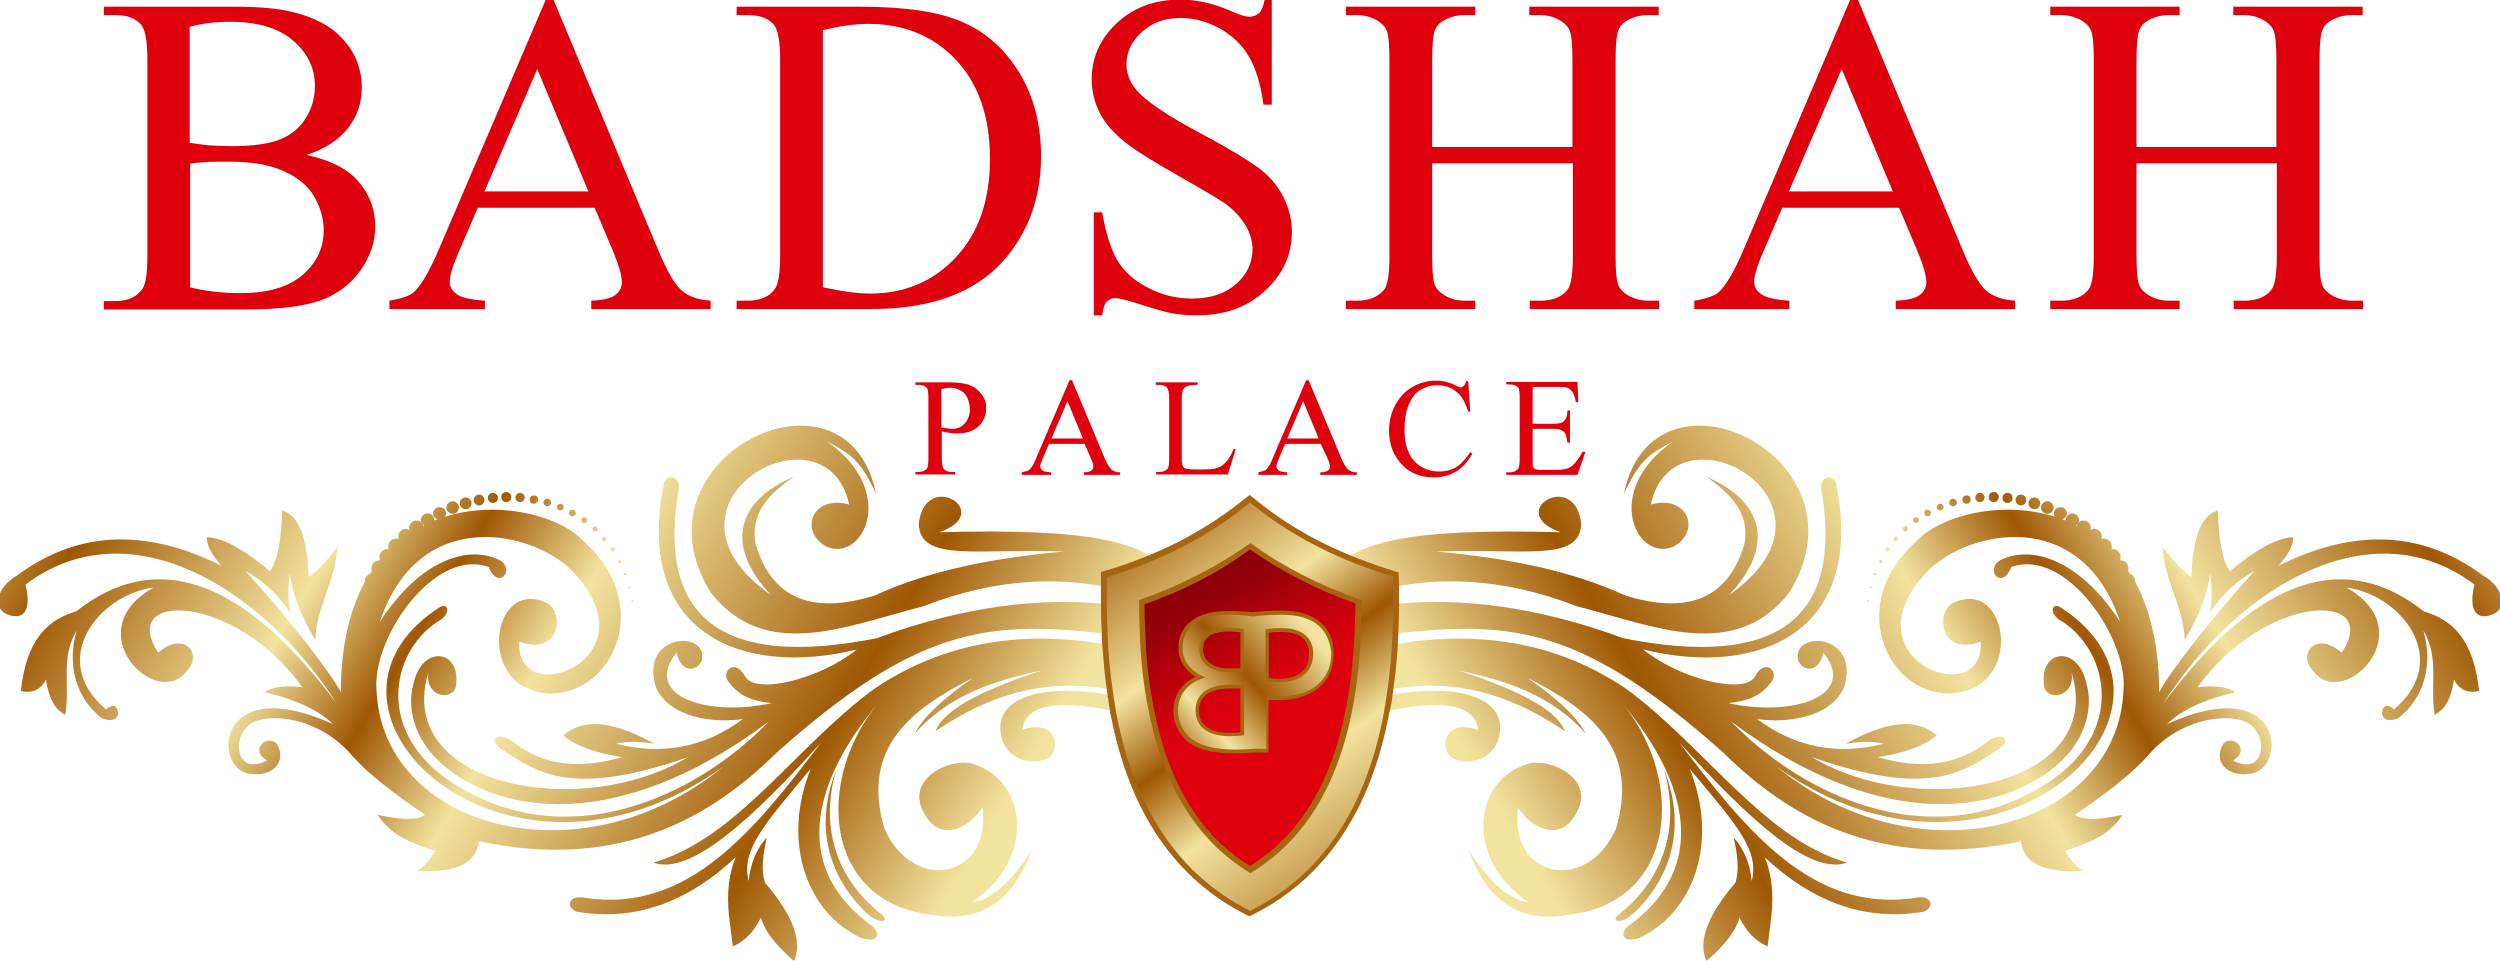 <svg xmlns="http://www.w3.org/2000/svg" xmlns:xlink="http://www.w3.org/1999/xlink" x="0px" y="0px" viewBox="0 0 597 229.4" style="enable-background:new 0 0 597 229.4;" xml:space="preserve"><style type="text/css">	.st0{fill:url(#SVGID_1_);}	.st1{fill:url(#SVGID_00000177480004350077233250000015009003217572507807_);}	.st2{fill:url(#SVGID_00000156569914814555625740000003355441184423350452_);}	.st3{fill:url(#SVGID_00000037669314806184202460000017081381599977617042_);}	.st4{fill:url(#SVGID_00000163062779271296984860000014684404587576466316_);}	.st5{fill:url(#SVGID_00000057856949328578651810000008764859642966236082_);}	.st6{fill:url(#SVGID_00000181806901275211487080000011682268141694867072_);}	.st7{fill:url(#SVGID_00000151539671662363741040000001796788172950409400_);}	.st8{fill:url(#SVGID_00000098202583037259091040000015548898749893640088_);}	.st9{fill:url(#SVGID_00000018940487485908892160000006674457346629839001_);}	.st10{fill:url(#SVGID_00000092427501148286633820000002789690500293463961_);}	.st11{fill:url(#SVGID_00000131365877364325930580000007824815195024840104_);}	.st12{fill:url(#SVGID_00000022546796420481075290000018088489298404926629_);}	.st13{fill:url(#SVGID_00000174582278070244139550000017811079240003022980_);}	.st14{fill:url(#SVGID_00000039826869595658529850000007663679722787011223_);}	.st15{fill:url(#SVGID_00000005243622288022377320000015718004137761611687_);}	.st16{fill:url(#SVGID_00000125590081637632227350000002097400501004345257_);}	.st17{fill:url(#SVGID_00000026867556750061268050000004467938052740420287_);}	.st18{fill:url(#SVGID_00000070107232711860362620000002277721996428030904_);}	.st19{fill:url(#SVGID_00000098220550104880061630000005088031632294349234_);}	.st20{fill:url(#SVGID_00000078750426371094044960000004265012456797755031_);}	.st21{fill:url(#SVGID_00000130612892017502926060000006325601111518458510_);}	.st22{fill:url(#SVGID_00000121973575492252217900000012197593122015098277_);}	.st23{fill:url(#SVGID_00000100375111363834775040000010335462594813014416_);}	.st24{fill:url(#SVGID_00000133521391940337789260000005876709940643046288_);}	.st25{fill:url(#SVGID_00000176757742080807892270000000359415822300958396_);}	.st26{fill:url(#SVGID_00000163067508117636612840000013075415998308834482_);}	.st27{fill:url(#SVGID_00000043430352925027762470000018215100057391650482_);}	.st28{fill:url(#SVGID_00000163063767849736985790000004923512710309652361_);}	.st29{fill:url(#SVGID_00000125591538134289138120000015095976676802245262_);}	.st30{fill:url(#SVGID_00000090289649874310893540000004919094563602177718_);}	.st31{fill:url(#SVGID_00000025415595756259277470000013830305183383666831_);}	.st32{fill:url(#SVGID_00000029742214025538299760000015253766790124115876_);}	.st33{fill:url(#SVGID_00000152227512791829597610000000349097814159527357_);}	.st34{fill:url(#SVGID_00000165225050765080843640000006118449089740868528_);}	.st35{fill:url(#SVGID_00000046331599181781800850000009855024048744248252_);}	.st36{fill:url(#SVGID_00000158020024144168402380000014986773421421180555_);}	.st37{fill:url(#SVGID_00000076585280709333609470000008184451741344818058_);}	.st38{fill:url(#SVGID_00000052822660470976994980000005796636299199180953_);}	.st39{fill:url(#SVGID_00000130644705254872975630000016994554653131871932_);}	.st40{fill:url(#SVGID_00000180357887506922390030000010496822392307756164_);}	.st41{fill:url(#SVGID_00000085233046529120055050000015712084921957265809_);}	.st42{fill:url(#SVGID_00000168111631770462465750000001402230932514467252_);}	.st43{fill:url(#SVGID_00000052790455378684059280000004841179355878236829_);}	.st44{fill:url(#SVGID_00000031193009845355983660000006268883558338970559_);}	.st45{fill:url(#SVGID_00000161612219139594282530000000549592438677462434_);}	.st46{fill:url(#SVGID_00000025431315403931804010000006230344158660754354_);}	.st47{fill:url(#SVGID_00000120542408414145660910000001830860019589989761_);}	.st48{fill:#A76512;}	.st49{fill:url(#SVGID_00000052086912665311933690000013284379343821279371_);}	.st50{fill:#DF000D;}	.st51{fill:url(#SVGID_00000014615848964051421990000002173441727899962037_);}</style><g id="Layer_1"></g><g id="Layer_2">	<g>		<g>			<linearGradient id="SVGID_1_" gradientUnits="userSpaceOnUse" x1="38.547" y1="26.516" x2="258.73" y2="160.332">				<stop offset="5.327789e-09" style="stop-color:#F2E39E"></stop>				<stop offset="0.141" style="stop-color:#9F5703"></stop>				<stop offset="0.346" style="stop-color:#F2E39E"></stop>				<stop offset="0.454" style="stop-color:#9F5703"></stop>				<stop offset="0.567" style="stop-color:#F2E39E"></stop>				<stop offset="0.827" style="stop-color:#9F5703"></stop>				<stop offset="1" style="stop-color:#F2E39E"></stop>			</linearGradient>			<path class="st0" d="M220.4,144.8c-18.2,4.6-37.5,13.4-50.6-3.2c-20.3-32.2,32.4-58,39.4-23.7c-4.2-9.1-7-9.8-11.7-12.5    c17.4,12.3,8.3,29.3-0.4,25c-6.5-3.9-2.8-12.4,5.7-9.9c-5.6-25.5-50.1-0.4-18.7,21.6c-10.8-11.5-8.7-22.2,5.5-28.3    c-5.9,4.1-10.5,8.7-9.2,16c3.8,13,13.3,17.1,28.5,12.4c13-6,28.5-9,45.2-10.5c-20.8-0.8-34.5,2.7-34.7-6.7    c1.6-13.2,18.5-2.6,4.9,2.1c37.5-1,46.6,2.5,53.8,8l-7.6,6.6C255,137.2,238.4,137.8,220.4,144.8z"></path>							<linearGradient id="SVGID_00000078019715360932377530000018274206146789566346_" gradientUnits="userSpaceOnUse" x1="12.322" y1="69.668" x2="232.505" y2="203.483">				<stop offset="5.327789e-09" style="stop-color:#F2E39E"></stop>				<stop offset="0.141" style="stop-color:#9F5703"></stop>				<stop offset="0.346" style="stop-color:#F2E39E"></stop>				<stop offset="0.454" style="stop-color:#9F5703"></stop>				<stop offset="0.567" style="stop-color:#F2E39E"></stop>				<stop offset="0.827" style="stop-color:#9F5703"></stop>				<stop offset="1" style="stop-color:#F2E39E"></stop>			</linearGradient>			<path style="fill:url(#SVGID_00000078019715360932377530000018274206146789566346_);" d="M273.3,167.7v3.9    c-2.7-0.7-5.1-1.3-7.4-1.8c-15.2-3.2-21.1-0.8-21.8,4.5c9-3.1,9.3,5.8,5.7,6.9c-3.7,1.8-10.4,0-10.9-6.8    c-0.6-8,10.4-11.3,26.4-8.4c2,0.4,4.1,0.8,6.3,1.4v-1.3c-2.1-0.6-4.3-1.1-6.5-1.5c-12.2-2.1-25.6-0.9-41.7,10    c2.1-5.6,12.9-10.4,25.4-14.5c-11.4,2.4-22.2,5.9-30.4,15.1c2.3-4.4,7.5-8.8,13.9-13.3c-14.8,7.5-26.8,16.7-21.1,36    c7,15.7,25.7,11.8,23.4-5.1c-2.7,4.3-8.2,7.6-12.3,3.7c-8.7-10.1,5.4-16.2,10.5-13.9c12.2,3.9,14.9,22.4-0.8,32.9    c5.5-0.6,10.4-6.3,14.4-12.5c-3.5,9.6-10.1,17.8-23.6,15.5c-26.2-2.9-28.1-32-13.4-50.2c-3.8,4.6-7.1,9.4-9.5,14.3    c0,0.1,0,0.1-0.1,0.2c-6.5,13.4-6.4,27.3,8,38c2.7,1.8,2.2,4.6-2.1,3.2c-12.9-5.9-19.2-22.8-12.1-40.4    c-11.4,13.6-16.7,19.5-14.8,26.8c0.4-4.3,1.9-7.7,4.3-10.4c-0.9,4-1.4,7.8-0.4,10.8c7,8.2,8.9,14.3,6.9,18.7    c-3.9-3.4-6.9-6.8-7.9-10.4c-1.5,3.1-3.5,5.5-6.7,6.9l-0.9-7.2c-0.6-5.7,0-10.4,1.6-14.1c-11.6,10.9-24.3,15.4-38.1,13    c-2.8-1.4-1.5-4.1,2.1-3.3c24.8,3.8,40.7-16.5,56.4-37.1c-16.3,18-31.1,31.9-40.1,28.7c20.1-5.8,33.9-27.7,52.9-41.6    c15.6-10.5,33.9-14.1,54.8-10.6c1.8,0.3,3.7,0.7,5.5,1.1l2.2,0.8C272.1,159.9,272.6,163.9,273.3,167.7z"></path>							<linearGradient id="SVGID_00000173132349507164389710000000779383607434705076_" gradientUnits="userSpaceOnUse" x1="5.764" y1="80.457" x2="225.947" y2="214.273">				<stop offset="5.327789e-09" style="stop-color:#F2E39E"></stop>				<stop offset="0.141" style="stop-color:#9F5703"></stop>				<stop offset="0.346" style="stop-color:#F2E39E"></stop>				<stop offset="0.454" style="stop-color:#9F5703"></stop>				<stop offset="0.567" style="stop-color:#F2E39E"></stop>				<stop offset="0.827" style="stop-color:#9F5703"></stop>				<stop offset="1" style="stop-color:#F2E39E"></stop>			</linearGradient>			<path style="fill:url(#SVGID_00000173132349507164389710000000779383607434705076_);" d="M210.8,218.6c1.5,1.3-0.6,2.5-4.1-0.8    c-3.5-3.3-14.7-15.5-6.7-34.7C198.8,186.1,193.1,204.9,210.8,218.6z"></path>							<linearGradient id="SVGID_00000024700491214802856140000010488681435647528365_" gradientUnits="userSpaceOnUse" x1="8.199" y1="76.451" x2="228.382" y2="210.267">				<stop offset="5.327789e-09" style="stop-color:#F2E39E"></stop>				<stop offset="0.141" style="stop-color:#9F5703"></stop>				<stop offset="0.346" style="stop-color:#F2E39E"></stop>				<stop offset="0.454" style="stop-color:#9F5703"></stop>				<stop offset="0.567" style="stop-color:#F2E39E"></stop>				<stop offset="0.827" style="stop-color:#9F5703"></stop>				<stop offset="1" style="stop-color:#F2E39E"></stop>			</linearGradient>			<path style="fill:url(#SVGID_00000024700491214802856140000010488681435647528365_);" d="M269.6,144.9c-1.8-0.3-3.7-0.5-5.6-0.7    c-0.1,0-0.2,0-0.3,0c-15.1-1.5-33.6,0.5-54.3,8.2c-37.3,7.4-52.4-5-47.4-35.2c0.7-3.1-2.1-4.2-3.4-2.1c-7.4,36.2,18.6,46.7,46,40    c-8.8,7.1-24.3,10.9-26.7,6.4c-2.5-4.7-6.2-0.8-3.6,1.7c2.7,3.6,6.5,4.3,10,4.7c-15.4,3.4-31.1-1.7-22.7-12.1    c0.7,4.3,4.4,5.2,6,1.9c1.6-7.3-14.9-6.6-11,6.3c3.2,7.6,14.2,8.7,20.8,7.7c-9.1,6.8-19.2,8.7-30.3,5.9c2.2-0.5,4.9-0.7,9.1,0    c-8.8-4.9-16.4-6.6-21.7-2c3.3,2.8,8.3,4.3,14.1,5.2c-10.5,3-19.2,2.1-26.7-4.1c-3.5-2-5,0.1-2.6,1.9c8.7,5.7,16.6,12.1,45,2.2    c-25.4,15.3-70.3,7.1-62-20.2c-0.9,6.1,6.2,6.9,6.6,3.1c1.2-8.8-8.3-9.8-10.2-0.2c-1.4,4.8-0.3,12.7,6.9,19    c12.9,11.3,41,17.4,78-10.2c-17.3,17.9-49.1,33.1-77.1,13.6c-17.2-12.4-12.7-31.3-1.1-38c2.3-1.8,1.5-4-0.4-2.9    c-37.8,24.3,15.7,75.4,67.7,38.1c-34.4,28-81.5,14.5-82.8-18.4c-1-12.5,13.9-34,26.8-29.3c2.3,5.8,6.6,0.5,2.5-1.7    c-6.9-3.4-18.4-0.7-28.5,14.8c9.4-28.1,36.6-21.6,45.8-12.3c20.5,21.1-13.5,34-12.5,17c9.3,3.5,10.9-6.1,7-9    c-13.6-7.2-18,20.8,0.5,21.4c15.1,0,24.6-21.5,8-36.2c-5.6-6.2-20.2-10.1-33.3-6c0.2-0.2,0.3-0.5,0.3-0.8c0-0.9-0.7-1.5-1.6-1.5    c-0.8,0-1.5,0.7-1.5,1.5c0,0.7,0.5,1.2,1.1,1.4c-0.3,0.1-0.5,0.2-0.8,0.3c0-0.1,0-0.1,0-0.1c0-0.9-0.7-1.6-1.6-1.6    s-1.6,0.7-1.6,1.6c0,0.3,0.1,0.5,0.2,0.7c-0.3-0.4-0.7-0.6-1.3-0.6c-0.9,0-1.7,0.8-1.7,1.7c0,0.2,0,0.5,0.1,0.6    c-0.3-0.2-0.6-0.3-0.9-0.3c-1,0-1.8,0.8-1.8,1.8c0,0.2,0.1,0.4,0.1,0.6c-0.2-0.1-0.4-0.1-0.6-0.1c-1,0-1.9,0.8-1.9,1.9    c0,0.2,0,0.5,0.1,0.7c-0.1,0-0.2-0.1-0.3-0.1c-1.1,0-1.9,0.9-1.9,1.9c0,0.2,0.1,0.5,0.1,0.7c0,0,0,0-0.1,0.1    c-1.1,0-1.9,0.9-1.9,2c0,0.2,0.1,0.3,0.1,0.5c-0.1,0.2-0.2,0.4-0.3,0.6c-0.8,0.3-1.4,1-1.4,1.9c0,0.1,0,0.2,0,0.2    c-3.5,6.5-5.7,15.1-5.7,26.3c-2.6-4.9-12.3-17.4-22.8-29c3.9,2.2,7.6,5.2,10.7,10.1c-0.6-3.3-0.5-6.5-0.1-9.6    c0.7,5.6,3,10.9,6.1,16c0.1-7.6,5.1-14.7,5.2-22.1c-2.4,3.1-4.6,5.7-6.8,7.1c-0.3-9.6-2.4-14.8-6.3-15.9    c-0.2,6.6-1,11.9-2.9,14.5c-5.6-4.6-10.8-8-15.1-8.1c-0.1,2,1.3,4.3,3.5,6.8c-17.1-8.5-33.5-9-48.8,2.3c-5.2,3-5.4,7.6-3,9    c4.3,2.2,6.6-0.4,5-6.8c24.3-18.4,56.1,0,74.3,28.4c-23.4-31.3-44-36.4-62.2-22c-6.6,1.9-11.9,6.5-13.2,19c2.4,0.6,4.5,0,6-2.7    c0.8,5.4,2.6,7.3,4.6,8.4c1.2-7.2-1.2-13.6,2.7-20.1c-2.3,8-0.3,16,6,20.9c2.3,1,3.9,0.3,3.9-1.4c-0.3-1.8-1.3-2-2.9-0.7    c-14-11.9-1.7-27.4,11.4-29.1c-18.4,10.3,0.4,29.1,7.6,20.3c4.6-4.4-0.5-10.2-6.5-4.7c-9.8-15.1,18.5-14.1,34.4,8.2    c-3.5-0.4-6.8-0.3-9,1.2c8.4,2,13.2,4.6,16.3,7.6c-28.5-12.9-28.8,11.5-19.5,11.9c4.9,0.7,8.7-2.8,6.1-7.2    c-2.4-2.4-6.7,1.6-2.3,4c-7.8,4.1-8.8-6.5-3.2-9.2c5-2.2,16.3-0.7,23.8,8.4c3.8,4.2,10,8.9,17.1,13.8c-2.4,1.6-6.9,0.9-11.3,0    c3.3,5.2,8.5,6.8,13.7,8.6c-1.5,2.4-2.2,3.3-4.3,4.8c8.4,0.4,14.1-1.3,14.8-7.1c30.8,6.5,53-3.3,71-21.1    c33.1-29.5,49.9-31.8,78.3-28.5c0.1,0,0.2,0,0.3,0c0.1,0,0.1,0,0.2,0h7.2v0L269.6,144.9z M101.3,125.5c-0.1,0-0.1,0.1-0.2,0.1    c-0.1-0.2-0.1-0.3-0.2-0.5C101.1,125.2,101.2,125.4,101.3,125.5z"></path>							<linearGradient id="SVGID_00000042724707314819603020000010889856956062455178_" gradientUnits="userSpaceOnUse" x1="15.601" y1="64.273" x2="235.784" y2="198.088">				<stop offset="5.327789e-09" style="stop-color:#F2E39E"></stop>				<stop offset="0.141" style="stop-color:#9F5703"></stop>				<stop offset="0.346" style="stop-color:#F2E39E"></stop>				<stop offset="0.454" style="stop-color:#9F5703"></stop>				<stop offset="0.567" style="stop-color:#F2E39E"></stop>				<stop offset="0.827" style="stop-color:#9F5703"></stop>				<stop offset="1" style="stop-color:#F2E39E"></stop>			</linearGradient>			<path style="fill:url(#SVGID_00000042724707314819603020000010889856956062455178_);" d="M151.3,146.8    C151.3,146.7,151.3,146.7,151.3,146.8c0.1-0.1,0.2,0,0.2,0C151.4,146.8,151.4,146.8,151.3,146.8    C151.3,146.8,151.3,146.8,151.3,146.8z"></path>							<linearGradient id="SVGID_00000159467522851162919160000002053506154297994144_" gradientUnits="userSpaceOnUse" x1="16.946" y1="62.058" x2="237.129" y2="195.874">				<stop offset="5.327789e-09" style="stop-color:#F2E39E"></stop>				<stop offset="0.141" style="stop-color:#9F5703"></stop>				<stop offset="0.346" style="stop-color:#F2E39E"></stop>				<stop offset="0.454" style="stop-color:#9F5703"></stop>				<stop offset="0.567" style="stop-color:#F2E39E"></stop>				<stop offset="0.827" style="stop-color:#9F5703"></stop>				<stop offset="1" style="stop-color:#F2E39E"></stop>			</linearGradient>			<path style="fill:url(#SVGID_00000159467522851162919160000002053506154297994144_);" d="M150.8,143.5c0-0.1,0.1-0.2,0.2-0.2    c0.1,0,0.2,0.1,0.2,0.2c0,0.1-0.1,0.2-0.2,0.2C150.9,143.7,150.8,143.6,150.8,143.5z"></path>							<linearGradient id="SVGID_00000121977667186889025460000014686262154189835923_" gradientUnits="userSpaceOnUse" x1="18.194" y1="60.006" x2="238.377" y2="193.822">				<stop offset="5.327789e-09" style="stop-color:#F2E39E"></stop>				<stop offset="0.141" style="stop-color:#9F5703"></stop>				<stop offset="0.346" style="stop-color:#F2E39E"></stop>				<stop offset="0.454" style="stop-color:#9F5703"></stop>				<stop offset="0.567" style="stop-color:#F2E39E"></stop>				<stop offset="0.827" style="stop-color:#9F5703"></stop>				<stop offset="1" style="stop-color:#F2E39E"></stop>			</linearGradient>			<circle style="fill:url(#SVGID_00000121977667186889025460000014686262154189835923_);" cx="150.3" cy="140.3" r="0.2"></circle>							<linearGradient id="SVGID_00000123419946888118071810000002904103445883875475_" gradientUnits="userSpaceOnUse" x1="19.324" y1="58.146" x2="239.507" y2="191.962">				<stop offset="5.327789e-09" style="stop-color:#F2E39E"></stop>				<stop offset="0.141" style="stop-color:#9F5703"></stop>				<stop offset="0.346" style="stop-color:#F2E39E"></stop>				<stop offset="0.454" style="stop-color:#9F5703"></stop>				<stop offset="0.567" style="stop-color:#F2E39E"></stop>				<stop offset="0.827" style="stop-color:#9F5703"></stop>				<stop offset="1" style="stop-color:#F2E39E"></stop>			</linearGradient>			<circle style="fill:url(#SVGID_00000123419946888118071810000002904103445883875475_);" cx="149.3" cy="137.1" r="0.3"></circle>							<linearGradient id="SVGID_00000069363612685480399770000015267887316069667988_" gradientUnits="userSpaceOnUse" x1="20.309" y1="56.526" x2="240.492" y2="190.341">				<stop offset="5.327789e-09" style="stop-color:#F2E39E"></stop>				<stop offset="0.141" style="stop-color:#9F5703"></stop>				<stop offset="0.346" style="stop-color:#F2E39E"></stop>				<stop offset="0.454" style="stop-color:#9F5703"></stop>				<stop offset="0.567" style="stop-color:#F2E39E"></stop>				<stop offset="0.827" style="stop-color:#9F5703"></stop>				<stop offset="1" style="stop-color:#F2E39E"></stop>			</linearGradient>			<path style="fill:url(#SVGID_00000069363612685480399770000015267887316069667988_);" d="M148,134.5c-0.2,0-0.4-0.2-0.4-0.4    c0-0.2,0.2-0.4,0.4-0.4c0.2,0,0.4,0.2,0.4,0.4C148.4,134.3,148.2,134.5,148,134.5z"></path>							<linearGradient id="SVGID_00000123417142103036084570000005775646636543621784_" gradientUnits="userSpaceOnUse" x1="21.126" y1="55.181" x2="241.309" y2="188.996">				<stop offset="5.327789e-09" style="stop-color:#F2E39E"></stop>				<stop offset="0.141" style="stop-color:#9F5703"></stop>				<stop offset="0.346" style="stop-color:#F2E39E"></stop>				<stop offset="0.454" style="stop-color:#9F5703"></stop>				<stop offset="0.567" style="stop-color:#F2E39E"></stop>				<stop offset="0.827" style="stop-color:#9F5703"></stop>				<stop offset="1" style="stop-color:#F2E39E"></stop>			</linearGradient>			<path style="fill:url(#SVGID_00000123417142103036084570000005775646636543621784_);" d="M146.3,131.7c-0.3,0-0.5-0.2-0.5-0.5    s0.2-0.5,0.5-0.5c0.3,0,0.5,0.2,0.5,0.5S146.6,131.7,146.3,131.7z"></path>							<linearGradient id="SVGID_00000170961494616452760780000002899460419545987500_" gradientUnits="userSpaceOnUse" x1="21.759" y1="54.14" x2="241.942" y2="187.955">				<stop offset="5.327789e-09" style="stop-color:#F2E39E"></stop>				<stop offset="0.141" style="stop-color:#9F5703"></stop>				<stop offset="0.346" style="stop-color:#F2E39E"></stop>				<stop offset="0.454" style="stop-color:#9F5703"></stop>				<stop offset="0.567" style="stop-color:#F2E39E"></stop>				<stop offset="0.827" style="stop-color:#9F5703"></stop>				<stop offset="1" style="stop-color:#F2E39E"></stop>			</linearGradient>			<path style="fill:url(#SVGID_00000170961494616452760780000002899460419545987500_);" d="M144.3,129.2c-0.3,0-0.5-0.2-0.5-0.5    s0.2-0.5,0.5-0.5c0.3,0,0.5,0.2,0.5,0.5S144.6,129.2,144.3,129.2z"></path>							<linearGradient id="SVGID_00000020398071410941725260000013880890793504413879_" gradientUnits="userSpaceOnUse" x1="22.19" y1="53.43" x2="242.373" y2="187.246">				<stop offset="5.327789e-09" style="stop-color:#F2E39E"></stop>				<stop offset="0.141" style="stop-color:#9F5703"></stop>				<stop offset="0.346" style="stop-color:#F2E39E"></stop>				<stop offset="0.454" style="stop-color:#9F5703"></stop>				<stop offset="0.567" style="stop-color:#F2E39E"></stop>				<stop offset="0.827" style="stop-color:#9F5703"></stop>				<stop offset="1" style="stop-color:#F2E39E"></stop>			</linearGradient>			<path style="fill:url(#SVGID_00000020398071410941725260000013880890793504413879_);" d="M142.1,126.9c-0.3,0-0.6-0.3-0.6-0.6    c0-0.3,0.3-0.6,0.6-0.6c0.3,0,0.6,0.3,0.6,0.6C142.7,126.6,142.4,126.9,142.1,126.9z"></path>							<linearGradient id="SVGID_00000026869838809709471650000013197248465369154494_" gradientUnits="userSpaceOnUse" x1="22.416" y1="53.059" x2="242.599" y2="186.875">				<stop offset="5.327789e-09" style="stop-color:#F2E39E"></stop>				<stop offset="0.141" style="stop-color:#9F5703"></stop>				<stop offset="0.346" style="stop-color:#F2E39E"></stop>				<stop offset="0.454" style="stop-color:#9F5703"></stop>				<stop offset="0.567" style="stop-color:#F2E39E"></stop>				<stop offset="0.827" style="stop-color:#9F5703"></stop>				<stop offset="1" style="stop-color:#F2E39E"></stop>			</linearGradient>			<path style="fill:url(#SVGID_00000026869838809709471650000013197248465369154494_);" d="M139.5,124.9c-0.4,0-0.7-0.3-0.7-0.7    c0-0.4,0.3-0.7,0.7-0.7c0.4,0,0.7,0.3,0.7,0.7C140.2,124.6,139.9,124.9,139.5,124.9z"></path>							<linearGradient id="SVGID_00000003085575473930876130000005404723347733727647_" gradientUnits="userSpaceOnUse" x1="22.438" y1="53.023" x2="242.62" y2="186.839">				<stop offset="5.327789e-09" style="stop-color:#F2E39E"></stop>				<stop offset="0.141" style="stop-color:#9F5703"></stop>				<stop offset="0.346" style="stop-color:#F2E39E"></stop>				<stop offset="0.454" style="stop-color:#9F5703"></stop>				<stop offset="0.567" style="stop-color:#F2E39E"></stop>				<stop offset="0.827" style="stop-color:#9F5703"></stop>				<stop offset="1" style="stop-color:#F2E39E"></stop>			</linearGradient>			<circle style="fill:url(#SVGID_00000003085575473930876130000005404723347733727647_);" cx="136.7" cy="122.5" r="0.8"></circle>							<linearGradient id="SVGID_00000061432262413552141190000001916822161380426942_" gradientUnits="userSpaceOnUse" x1="22.264" y1="53.309" x2="242.447" y2="187.125">				<stop offset="5.327789e-09" style="stop-color:#F2E39E"></stop>				<stop offset="0.141" style="stop-color:#9F5703"></stop>				<stop offset="0.346" style="stop-color:#F2E39E"></stop>				<stop offset="0.454" style="stop-color:#9F5703"></stop>				<stop offset="0.567" style="stop-color:#F2E39E"></stop>				<stop offset="0.827" style="stop-color:#9F5703"></stop>				<stop offset="1" style="stop-color:#F2E39E"></stop>			</linearGradient>			<circle style="fill:url(#SVGID_00000061432262413552141190000001916822161380426942_);" cx="133.8" cy="121.1" r="0.8"></circle>							<linearGradient id="SVGID_00000088835150623317660940000010266504179571785108_" gradientUnits="userSpaceOnUse" x1="21.905" y1="53.899" x2="242.088" y2="187.715">				<stop offset="5.327789e-09" style="stop-color:#F2E39E"></stop>				<stop offset="0.141" style="stop-color:#9F5703"></stop>				<stop offset="0.346" style="stop-color:#F2E39E"></stop>				<stop offset="0.454" style="stop-color:#9F5703"></stop>				<stop offset="0.567" style="stop-color:#F2E39E"></stop>				<stop offset="0.827" style="stop-color:#9F5703"></stop>				<stop offset="1" style="stop-color:#F2E39E"></stop>			</linearGradient>			<path style="fill:url(#SVGID_00000088835150623317660940000010266504179571785108_);" d="M130.7,120.9c-0.5,0-0.9-0.4-0.9-0.9    c0-0.5,0.4-0.9,0.9-0.9c0.5,0,0.9,0.4,0.9,0.9C131.6,120.5,131.2,120.9,130.7,120.9z"></path>							<linearGradient id="SVGID_00000074439173495986296640000010830566109978979250_" gradientUnits="userSpaceOnUse" x1="21.375" y1="54.772" x2="241.558" y2="188.587">				<stop offset="5.327789e-09" style="stop-color:#F2E39E"></stop>				<stop offset="0.141" style="stop-color:#9F5703"></stop>				<stop offset="0.346" style="stop-color:#F2E39E"></stop>				<stop offset="0.454" style="stop-color:#9F5703"></stop>				<stop offset="0.567" style="stop-color:#F2E39E"></stop>				<stop offset="0.827" style="stop-color:#9F5703"></stop>				<stop offset="1" style="stop-color:#F2E39E"></stop>			</linearGradient>			<path style="fill:url(#SVGID_00000074439173495986296640000010830566109978979250_);" d="M127.5,120.3c-0.6,0-1-0.4-1-1    c0-0.6,0.4-1,1-1s1,0.4,1,1C128.5,119.8,128,120.3,127.5,120.3z"></path>							<linearGradient id="SVGID_00000088123044481892332520000002078054374874571651_" gradientUnits="userSpaceOnUse" x1="20.686" y1="55.905" x2="240.869" y2="189.721">				<stop offset="5.327789e-09" style="stop-color:#F2E39E"></stop>				<stop offset="0.141" style="stop-color:#9F5703"></stop>				<stop offset="0.346" style="stop-color:#F2E39E"></stop>				<stop offset="0.454" style="stop-color:#9F5703"></stop>				<stop offset="0.567" style="stop-color:#F2E39E"></stop>				<stop offset="0.827" style="stop-color:#9F5703"></stop>				<stop offset="1" style="stop-color:#F2E39E"></stop>			</linearGradient>			<path style="fill:url(#SVGID_00000088123044481892332520000002078054374874571651_);" d="M124.2,119.9c-0.6,0-1.1-0.5-1.1-1.1    c0-0.6,0.5-1.1,1.1-1.1c0.6,0,1.1,0.5,1.1,1.1C125.3,119.4,124.8,119.9,124.2,119.9z"></path>							<linearGradient id="SVGID_00000168836074597635025540000018434185267090138303_" gradientUnits="userSpaceOnUse" x1="19.852" y1="57.278" x2="240.034" y2="191.094">				<stop offset="5.327789e-09" style="stop-color:#F2E39E"></stop>				<stop offset="0.141" style="stop-color:#9F5703"></stop>				<stop offset="0.346" style="stop-color:#F2E39E"></stop>				<stop offset="0.454" style="stop-color:#9F5703"></stop>				<stop offset="0.567" style="stop-color:#F2E39E"></stop>				<stop offset="0.827" style="stop-color:#9F5703"></stop>				<stop offset="1" style="stop-color:#F2E39E"></stop>			</linearGradient>			<circle style="fill:url(#SVGID_00000168836074597635025540000018434185267090138303_);" cx="120.9" cy="118.7" r="1.2"></circle>							<linearGradient id="SVGID_00000043439827986365357170000014922752581065622705_" gradientUnits="userSpaceOnUse" x1="18.883" y1="58.871" x2="239.066" y2="192.687">				<stop offset="5.327789e-09" style="stop-color:#F2E39E"></stop>				<stop offset="0.141" style="stop-color:#9F5703"></stop>				<stop offset="0.346" style="stop-color:#F2E39E"></stop>				<stop offset="0.454" style="stop-color:#9F5703"></stop>				<stop offset="0.567" style="stop-color:#F2E39E"></stop>				<stop offset="0.827" style="stop-color:#9F5703"></stop>				<stop offset="1" style="stop-color:#F2E39E"></stop>			</linearGradient>			<circle style="fill:url(#SVGID_00000043439827986365357170000014922752581065622705_);" cx="117.7" cy="118.9" r="1.2"></circle>							<linearGradient id="SVGID_00000139266111214604174960000018243796075837753263_" gradientUnits="userSpaceOnUse" x1="17.792" y1="60.667" x2="237.975" y2="194.483">				<stop offset="5.327789e-09" style="stop-color:#F2E39E"></stop>				<stop offset="0.141" style="stop-color:#9F5703"></stop>				<stop offset="0.346" style="stop-color:#F2E39E"></stop>				<stop offset="0.454" style="stop-color:#9F5703"></stop>				<stop offset="0.567" style="stop-color:#F2E39E"></stop>				<stop offset="0.827" style="stop-color:#9F5703"></stop>				<stop offset="1" style="stop-color:#F2E39E"></stop>			</linearGradient>			<path style="fill:url(#SVGID_00000139266111214604174960000018243796075837753263_);" d="M114.4,120.7c-0.7,0-1.3-0.6-1.3-1.3    c0-0.7,0.6-1.3,1.3-1.3c0.7,0,1.3,0.6,1.3,1.3C115.7,120.1,115.1,120.7,114.4,120.7z"></path>							<linearGradient id="SVGID_00000056391659570025815110000004083049724108952510_" gradientUnits="userSpaceOnUse" x1="16.587" y1="62.649" x2="236.77" y2="196.465">				<stop offset="5.327789e-09" style="stop-color:#F2E39E"></stop>				<stop offset="0.141" style="stop-color:#9F5703"></stop>				<stop offset="0.346" style="stop-color:#F2E39E"></stop>				<stop offset="0.454" style="stop-color:#9F5703"></stop>				<stop offset="0.567" style="stop-color:#F2E39E"></stop>				<stop offset="0.827" style="stop-color:#9F5703"></stop>				<stop offset="1" style="stop-color:#F2E39E"></stop>			</linearGradient>			<path style="fill:url(#SVGID_00000056391659570025815110000004083049724108952510_);" d="M111.2,121.6c-0.8,0-1.4-0.6-1.4-1.4    c0-0.8,0.6-1.4,1.4-1.4c0.8,0,1.4,0.6,1.4,1.4C112.6,120.9,112,121.6,111.2,121.6z"></path>							<linearGradient id="SVGID_00000049932755122334429900000011873518617956624038_" gradientUnits="userSpaceOnUse" x1="15.279" y1="64.801" x2="235.462" y2="198.617">				<stop offset="5.327789e-09" style="stop-color:#F2E39E"></stop>				<stop offset="0.141" style="stop-color:#9F5703"></stop>				<stop offset="0.346" style="stop-color:#F2E39E"></stop>				<stop offset="0.454" style="stop-color:#9F5703"></stop>				<stop offset="0.567" style="stop-color:#F2E39E"></stop>				<stop offset="0.827" style="stop-color:#9F5703"></stop>				<stop offset="1" style="stop-color:#F2E39E"></stop>			</linearGradient>			<path style="fill:url(#SVGID_00000049932755122334429900000011873518617956624038_);" d="M108.1,122.7c-0.8,0-1.5-0.7-1.5-1.5    c0-0.8,0.7-1.5,1.5-1.5c0.8,0,1.5,0.7,1.5,1.5C109.6,122,108.9,122.7,108.1,122.7z"></path>		</g>		<g>							<linearGradient id="SVGID_00000086660868299515918580000014100557049677510788_" gradientUnits="userSpaceOnUse" x1="514.186" y1="26.516" x2="734.369" y2="160.332" gradientTransform="matrix(-1 0 0 1 1072.677 0)">				<stop offset="5.327789e-09" style="stop-color:#F2E39E"></stop>				<stop offset="0.141" style="stop-color:#9F5703"></stop>				<stop offset="0.346" style="stop-color:#F2E39E"></stop>				<stop offset="0.454" style="stop-color:#9F5703"></stop>				<stop offset="0.567" style="stop-color:#F2E39E"></stop>				<stop offset="0.827" style="stop-color:#9F5703"></stop>				<stop offset="1" style="stop-color:#F2E39E"></stop>			</linearGradient>			<path style="fill:url(#SVGID_00000086660868299515918580000014100557049677510788_);" d="M376.6,144.8    c18.2,4.6,37.5,13.4,50.6-3.2c20.3-32.2-32.4-58-39.4-23.7c4.2-9.1,7-9.8,11.7-12.5c-17.4,12.3-8.3,29.3,0.4,25    c6.5-3.9,2.8-12.4-5.7-9.9c5.6-25.5,50.1-0.4,18.7,21.6c10.8-11.5,8.7-22.2-5.5-28.3c5.9,4.1,10.5,8.7,9.2,16    c-3.8,13-13.3,17.1-28.5,12.4c-13-6-28.5-9-45.2-10.5c20.8-0.8,34.5,2.7,34.7-6.7c-1.6-13.2-18.5-2.6-4.9,2.1    c-37.5-1-46.6,2.5-53.8,8l7.6,6.6C342.1,137.2,358.6,137.8,376.6,144.8z"></path>							<linearGradient id="SVGID_00000087371806319832115630000004308211369820651949_" gradientUnits="userSpaceOnUse" x1="487.961" y1="69.668" x2="708.144" y2="203.483" gradientTransform="matrix(-1 0 0 1 1072.677 0)">				<stop offset="5.327789e-09" style="stop-color:#F2E39E"></stop>				<stop offset="0.141" style="stop-color:#9F5703"></stop>				<stop offset="0.346" style="stop-color:#F2E39E"></stop>				<stop offset="0.454" style="stop-color:#9F5703"></stop>				<stop offset="0.567" style="stop-color:#F2E39E"></stop>				<stop offset="0.827" style="stop-color:#9F5703"></stop>				<stop offset="1" style="stop-color:#F2E39E"></stop>			</linearGradient>			<path style="fill:url(#SVGID_00000087371806319832115630000004308211369820651949_);" d="M323.8,167.7v3.9    c2.7-0.7,5.1-1.3,7.4-1.8c15.2-3.2,21.1-0.8,21.8,4.5c-9-3.1-9.3,5.8-5.7,6.9c3.7,1.8,10.4,0,10.9-6.8c0.6-8-10.4-11.3-26.4-8.4    c-2,0.4-4.1,0.8-6.3,1.4v-1.3c2.1-0.6,4.3-1.1,6.5-1.5c12.2-2.1,25.6-0.9,41.7,10c-2.1-5.6-12.9-10.4-25.4-14.5    c11.4,2.4,22.2,5.9,30.4,15.1c-2.3-4.4-7.5-8.8-13.9-13.3c14.8,7.5,26.8,16.7,21.1,36c-7,15.7-25.7,11.8-23.4-5.1    c2.7,4.3,8.2,7.6,12.3,3.7c8.7-10.1-5.4-16.2-10.5-13.9c-12.2,3.9-14.9,22.4,0.8,32.9c-5.5-0.6-10.4-6.3-14.4-12.5    c3.5,9.6,10.1,17.8,23.6,15.5c26.2-2.9,28.1-32,13.4-50.2c3.8,4.6,7.1,9.4,9.5,14.3c0,0.1,0,0.1,0.1,0.2c6.5,13.4,6.4,27.3-8,38    c-2.7,1.8-2.2,4.6,2.1,3.2c12.9-5.9,19.2-22.8,12.1-40.4c11.4,13.6,16.7,19.5,14.8,26.8c-0.4-4.3-1.9-7.7-4.3-10.4    c0.9,4,1.4,7.8,0.4,10.8c-7,8.2-8.9,14.3-6.9,18.7c3.9-3.4,6.9-6.8,7.9-10.4c1.5,3.1,3.5,5.5,6.7,6.9l0.9-7.2    c0.6-5.7,0-10.4-1.6-14.1c11.6,10.9,24.3,15.4,38.1,13c2.8-1.4,1.5-4.1-2.1-3.3c-24.8,3.8-40.7-16.5-56.4-37.1    c16.3,18,31.1,31.9,40.1,28.7c-20.1-5.8-33.9-27.7-52.9-41.6c-15.6-10.5-33.9-14.1-54.8-10.6c-1.8,0.3-3.7,0.7-5.5,1.1l-2.2,0.8    C324.9,159.9,324.4,163.9,323.8,167.7z"></path>							<linearGradient id="SVGID_00000013882457612111013050000017904049470119390098_" gradientUnits="userSpaceOnUse" x1="481.403" y1="80.457" x2="701.586" y2="214.273" gradientTransform="matrix(-1 0 0 1 1072.677 0)">				<stop offset="5.327789e-09" style="stop-color:#F2E39E"></stop>				<stop offset="0.141" style="stop-color:#9F5703"></stop>				<stop offset="0.346" style="stop-color:#F2E39E"></stop>				<stop offset="0.454" style="stop-color:#9F5703"></stop>				<stop offset="0.567" style="stop-color:#F2E39E"></stop>				<stop offset="0.827" style="stop-color:#9F5703"></stop>				<stop offset="1" style="stop-color:#F2E39E"></stop>			</linearGradient>			<path style="fill:url(#SVGID_00000013882457612111013050000017904049470119390098_);" d="M386.3,218.6c-1.5,1.3,0.6,2.5,4.1-0.8    c3.5-3.3,14.7-15.5,6.7-34.7C398.2,186.1,403.9,204.9,386.3,218.6z"></path>							<linearGradient id="SVGID_00000072245971182250875530000009295925338660840594_" gradientUnits="userSpaceOnUse" x1="483.838" y1="76.451" x2="704.021" y2="210.267" gradientTransform="matrix(-1 0 0 1 1072.677 0)">				<stop offset="5.327789e-09" style="stop-color:#F2E39E"></stop>				<stop offset="0.141" style="stop-color:#9F5703"></stop>				<stop offset="0.346" style="stop-color:#F2E39E"></stop>				<stop offset="0.454" style="stop-color:#9F5703"></stop>				<stop offset="0.567" style="stop-color:#F2E39E"></stop>				<stop offset="0.827" style="stop-color:#9F5703"></stop>				<stop offset="1" style="stop-color:#F2E39E"></stop>			</linearGradient>			<path style="fill:url(#SVGID_00000072245971182250875530000009295925338660840594_);" d="M327.4,144.9c1.8-0.3,3.7-0.5,5.6-0.7    c0.1,0,0.2,0,0.3,0c15.1-1.5,33.6,0.5,54.3,8.2c37.3,7.4,52.4-5,47.4-35.2c-0.7-3.1,2.1-4.2,3.4-2.1c7.4,36.2-18.6,46.7-46,40    c8.8,7.1,24.3,10.9,26.7,6.4c2.5-4.7,6.2-0.8,3.6,1.7c-2.7,3.6-6.5,4.3-10,4.7c15.4,3.4,31.1-1.7,22.7-12.1    c-0.7,4.3-4.4,5.2-6,1.9c-1.6-7.3,14.9-6.6,11,6.3c-3.2,7.6-14.2,8.7-20.8,7.7c9.1,6.8,19.2,8.7,30.3,5.9c-2.2-0.5-4.9-0.7-9.1,0    c8.8-4.9,16.4-6.6,21.7-2c-3.3,2.8-8.3,4.3-14.1,5.2c10.5,3,19.2,2.1,26.7-4.1c3.5-2,5,0.1,2.6,1.9c-8.7,5.7-16.6,12.1-45,2.2    c25.4,15.3,70.3,7.1,62-20.2c0.9,6.1-6.2,6.9-6.6,3.1c-1.2-8.8,8.3-9.8,10.2-0.2c1.4,4.8,0.3,12.7-6.9,19    c-12.9,11.3-41,17.4-78-10.2c17.3,17.9,49.1,33.1,77.1,13.6c17.2-12.4,12.7-31.3,1.1-38c-2.3-1.8-1.5-4,0.4-2.9    c37.8,24.3-15.7,75.4-67.7,38.1c34.4,28,81.5,14.5,82.8-18.4c1-12.5-13.9-34-26.8-29.3c-2.3,5.8-6.6,0.5-2.5-1.7    c6.9-3.4,18.4-0.7,28.5,14.8c-9.4-28.1-36.6-21.6-45.8-12.3c-20.5,21.1,13.5,34,12.5,17c-9.3,3.5-10.9-6.1-7-9    c13.6-7.2,18,20.8-0.5,21.4c-15.1,0-24.6-21.5-8-36.2c5.6-6.2,20.2-10.1,33.3-6c-0.2-0.2-0.3-0.5-0.3-0.8c0-0.9,0.7-1.5,1.6-1.5    c0.8,0,1.5,0.7,1.5,1.5c0,0.7-0.5,1.2-1.1,1.4c0.3,0.1,0.5,0.2,0.8,0.3c0-0.1,0-0.1,0-0.1c0-0.9,0.7-1.6,1.6-1.6s1.6,0.7,1.6,1.6    c0,0.3-0.1,0.5-0.2,0.7c0.3-0.4,0.7-0.6,1.3-0.6c0.9,0,1.7,0.8,1.7,1.7c0,0.2,0,0.5-0.1,0.6c0.3-0.2,0.6-0.3,0.9-0.3    c1,0,1.8,0.8,1.8,1.8c0,0.2-0.1,0.4-0.1,0.6c0.2-0.1,0.4-0.1,0.6-0.1c1,0,1.9,0.8,1.9,1.9c0,0.2,0,0.5-0.1,0.7    c0.1,0,0.2-0.1,0.3-0.1c1.1,0,1.9,0.9,1.9,1.9c0,0.2-0.1,0.5-0.1,0.7c0,0,0,0,0.1,0.1c1.1,0,1.9,0.9,1.9,2c0,0.2-0.1,0.3-0.1,0.5    c0.1,0.2,0.2,0.4,0.3,0.6c0.8,0.3,1.4,1,1.4,1.9c0,0.1,0,0.2,0,0.2c3.5,6.5,5.7,15.1,5.7,26.3c2.6-4.9,12.3-17.4,22.8-29    c-3.9,2.2-7.6,5.2-10.7,10.1c0.6-3.3,0.5-6.5,0.1-9.6c-0.7,5.6-3,10.9-6.1,16c-0.1-7.6-5.1-14.7-5.2-22.1    c2.4,3.1,4.6,5.7,6.8,7.1c0.3-9.6,2.4-14.8,6.3-15.9c0.2,6.6,1,11.9,2.9,14.5c5.6-4.6,10.8-8,15.1-8.1c0.1,2-1.3,4.3-3.5,6.8    c17.1-8.5,33.5-9,48.8,2.3c5.2,3,5.4,7.6,3,9c-4.3,2.2-6.6-0.4-5-6.8c-24.3-18.4-56.1,0-74.3,28.4c23.4-31.3,44-36.4,62.2-22    c6.6,1.9,11.9,6.5,13.2,19c-2.4,0.6-4.5,0-6-2.7c-0.8,5.4-2.6,7.3-4.6,8.4c-1.2-7.2,1.2-13.6-2.7-20.1c2.3,8,0.3,16-6,20.9    c-2.3,1-3.9,0.3-3.9-1.4c0.3-1.8,1.3-2,2.9-0.7c14-11.9,1.7-27.4-11.4-29.1c18.4,10.3-0.4,29.1-7.6,20.3    c-4.6-4.4,0.5-10.2,6.5-4.7c9.8-15.1-18.5-14.1-34.4,8.2c3.5-0.4,6.8-0.3,9,1.2c-8.4,2-13.2,4.6-16.3,7.6    c28.5-12.9,28.8,11.5,19.5,11.9c-4.9,0.7-8.7-2.8-6.1-7.2c2.4-2.4,6.7,1.6,2.3,4c7.8,4.1,8.8-6.5,3.2-9.2    c-5-2.2-16.3-0.7-23.8,8.4c-3.8,4.2-10,8.9-17.1,13.8c2.4,1.6,6.9,0.9,11.3,0c-3.3,5.2-8.5,6.8-13.7,8.6c1.5,2.4,2.2,3.3,4.3,4.8    c-8.4,0.4-14.1-1.3-14.8-7.1c-30.8,6.5-53-3.3-71-21.1c-33.1-29.5-49.9-31.8-78.3-28.5c-0.1,0-0.2,0-0.3,0c-0.1,0-0.1,0-0.2,0    h-7.2v0L327.4,144.9z M495.7,125.5c0.1,0,0.1,0.1,0.2,0.1c0.1-0.2,0.1-0.3,0.2-0.5C496,125.2,495.8,125.4,495.7,125.5z"></path>							<linearGradient id="SVGID_00000066511646173484035200000012072071662318910898_" gradientUnits="userSpaceOnUse" x1="491.239" y1="64.273" x2="711.422" y2="198.088" gradientTransform="matrix(-1 0 0 1 1072.677 0)">				<stop offset="5.327789e-09" style="stop-color:#F2E39E"></stop>				<stop offset="0.141" style="stop-color:#9F5703"></stop>				<stop offset="0.346" style="stop-color:#F2E39E"></stop>				<stop offset="0.454" style="stop-color:#9F5703"></stop>				<stop offset="0.567" style="stop-color:#F2E39E"></stop>				<stop offset="0.827" style="stop-color:#9F5703"></stop>				<stop offset="1" style="stop-color:#F2E39E"></stop>			</linearGradient>			<path style="fill:url(#SVGID_00000066511646173484035200000012072071662318910898_);" d="M445.8,146.8    C445.8,146.7,445.8,146.7,445.8,146.8c-0.1-0.1-0.2,0-0.2,0C445.6,146.8,445.7,146.8,445.8,146.8    C445.8,146.8,445.8,146.8,445.8,146.8z"></path>							<linearGradient id="SVGID_00000125597150316600545110000008556821604682666119_" gradientUnits="userSpaceOnUse" x1="492.585" y1="62.058" x2="712.768" y2="195.874" gradientTransform="matrix(-1 0 0 1 1072.677 0)">				<stop offset="5.327789e-09" style="stop-color:#F2E39E"></stop>				<stop offset="0.141" style="stop-color:#9F5703"></stop>				<stop offset="0.346" style="stop-color:#F2E39E"></stop>				<stop offset="0.454" style="stop-color:#9F5703"></stop>				<stop offset="0.567" style="stop-color:#F2E39E"></stop>				<stop offset="0.827" style="stop-color:#9F5703"></stop>				<stop offset="1" style="stop-color:#F2E39E"></stop>			</linearGradient>			<path style="fill:url(#SVGID_00000125597150316600545110000008556821604682666119_);" d="M446.2,143.5c0-0.1-0.1-0.2-0.2-0.2    c-0.1,0-0.2,0.1-0.2,0.2c0,0.1,0.1,0.2,0.2,0.2C446.2,143.7,446.2,143.6,446.2,143.5z"></path>							<linearGradient id="SVGID_00000129928145339053030510000008447365539187175338_" gradientUnits="userSpaceOnUse" x1="493.833" y1="60.006" x2="714.015" y2="193.822" gradientTransform="matrix(-1 0 0 1 1072.677 0)">				<stop offset="5.327789e-09" style="stop-color:#F2E39E"></stop>				<stop offset="0.141" style="stop-color:#9F5703"></stop>				<stop offset="0.346" style="stop-color:#F2E39E"></stop>				<stop offset="0.454" style="stop-color:#9F5703"></stop>				<stop offset="0.567" style="stop-color:#F2E39E"></stop>				<stop offset="0.827" style="stop-color:#9F5703"></stop>				<stop offset="1" style="stop-color:#F2E39E"></stop>			</linearGradient>			<circle style="fill:url(#SVGID_00000129928145339053030510000008447365539187175338_);" cx="446.8" cy="140.3" r="0.2"></circle>							<linearGradient id="SVGID_00000135693204839266382270000011351123010667205789_" gradientUnits="userSpaceOnUse" x1="494.963" y1="58.146" x2="715.146" y2="191.962" gradientTransform="matrix(-1 0 0 1 1072.677 0)">				<stop offset="5.327789e-09" style="stop-color:#F2E39E"></stop>				<stop offset="0.141" style="stop-color:#9F5703"></stop>				<stop offset="0.346" style="stop-color:#F2E39E"></stop>				<stop offset="0.454" style="stop-color:#9F5703"></stop>				<stop offset="0.567" style="stop-color:#F2E39E"></stop>				<stop offset="0.827" style="stop-color:#9F5703"></stop>				<stop offset="1" style="stop-color:#F2E39E"></stop>			</linearGradient>			<circle style="fill:url(#SVGID_00000135693204839266382270000011351123010667205789_);" cx="447.7" cy="137.1" r="0.3"></circle>							<linearGradient id="SVGID_00000027564358592527927760000003636111622909756858_" gradientUnits="userSpaceOnUse" x1="495.948" y1="56.526" x2="716.131" y2="190.341" gradientTransform="matrix(-1 0 0 1 1072.677 0)">				<stop offset="5.327789e-09" style="stop-color:#F2E39E"></stop>				<stop offset="0.141" style="stop-color:#9F5703"></stop>				<stop offset="0.346" style="stop-color:#F2E39E"></stop>				<stop offset="0.454" style="stop-color:#9F5703"></stop>				<stop offset="0.567" style="stop-color:#F2E39E"></stop>				<stop offset="0.827" style="stop-color:#9F5703"></stop>				<stop offset="1" style="stop-color:#F2E39E"></stop>			</linearGradient>			<path style="fill:url(#SVGID_00000027564358592527927760000003636111622909756858_);" d="M449.1,134.5c0.2,0,0.4-0.2,0.4-0.4    c0-0.2-0.2-0.4-0.4-0.4c-0.2,0-0.4,0.2-0.4,0.4C448.7,134.3,448.8,134.5,449.1,134.5z"></path>							<linearGradient id="SVGID_00000044879552757652894860000001381832088243863169_" gradientUnits="userSpaceOnUse" x1="496.765" y1="55.181" x2="716.948" y2="188.996" gradientTransform="matrix(-1 0 0 1 1072.677 0)">				<stop offset="5.327789e-09" style="stop-color:#F2E39E"></stop>				<stop offset="0.141" style="stop-color:#9F5703"></stop>				<stop offset="0.346" style="stop-color:#F2E39E"></stop>				<stop offset="0.454" style="stop-color:#9F5703"></stop>				<stop offset="0.567" style="stop-color:#F2E39E"></stop>				<stop offset="0.827" style="stop-color:#9F5703"></stop>				<stop offset="1" style="stop-color:#F2E39E"></stop>			</linearGradient>			<path style="fill:url(#SVGID_00000044879552757652894860000001381832088243863169_);" d="M450.7,131.7c0.3,0,0.5-0.2,0.5-0.5    s-0.2-0.5-0.5-0.5c-0.3,0-0.5,0.2-0.5,0.5S450.5,131.7,450.7,131.7z"></path>							<linearGradient id="SVGID_00000055685009306591250700000017715912503226703776_" gradientUnits="userSpaceOnUse" x1="497.398" y1="54.14" x2="717.581" y2="187.955" gradientTransform="matrix(-1 0 0 1 1072.677 0)">				<stop offset="5.327789e-09" style="stop-color:#F2E39E"></stop>				<stop offset="0.141" style="stop-color:#9F5703"></stop>				<stop offset="0.346" style="stop-color:#F2E39E"></stop>				<stop offset="0.454" style="stop-color:#9F5703"></stop>				<stop offset="0.567" style="stop-color:#F2E39E"></stop>				<stop offset="0.827" style="stop-color:#9F5703"></stop>				<stop offset="1" style="stop-color:#F2E39E"></stop>			</linearGradient>			<path style="fill:url(#SVGID_00000055685009306591250700000017715912503226703776_);" d="M452.7,129.2c0.3,0,0.5-0.2,0.5-0.5    s-0.2-0.5-0.5-0.5c-0.3,0-0.5,0.2-0.5,0.5S452.4,129.2,452.7,129.2z"></path>							<linearGradient id="SVGID_00000106855121086402966030000014359413105067809703_" gradientUnits="userSpaceOnUse" x1="497.829" y1="53.43" x2="718.012" y2="187.246" gradientTransform="matrix(-1 0 0 1 1072.677 0)">				<stop offset="5.327789e-09" style="stop-color:#F2E39E"></stop>				<stop offset="0.141" style="stop-color:#9F5703"></stop>				<stop offset="0.346" style="stop-color:#F2E39E"></stop>				<stop offset="0.454" style="stop-color:#9F5703"></stop>				<stop offset="0.567" style="stop-color:#F2E39E"></stop>				<stop offset="0.827" style="stop-color:#9F5703"></stop>				<stop offset="1" style="stop-color:#F2E39E"></stop>			</linearGradient>			<path style="fill:url(#SVGID_00000106855121086402966030000014359413105067809703_);" d="M455,126.9c0.3,0,0.6-0.3,0.6-0.6    c0-0.3-0.3-0.6-0.6-0.6c-0.3,0-0.6,0.3-0.6,0.6C454.4,126.6,454.6,126.9,455,126.9z"></path>							<linearGradient id="SVGID_00000173122357520651271220000005649655846700067765_" gradientUnits="userSpaceOnUse" x1="498.054" y1="53.059" x2="718.237" y2="186.875" gradientTransform="matrix(-1 0 0 1 1072.677 0)">				<stop offset="5.327789e-09" style="stop-color:#F2E39E"></stop>				<stop offset="0.141" style="stop-color:#9F5703"></stop>				<stop offset="0.346" style="stop-color:#F2E39E"></stop>				<stop offset="0.454" style="stop-color:#9F5703"></stop>				<stop offset="0.567" style="stop-color:#F2E39E"></stop>				<stop offset="0.827" style="stop-color:#9F5703"></stop>				<stop offset="1" style="stop-color:#F2E39E"></stop>			</linearGradient>			<path style="fill:url(#SVGID_00000173122357520651271220000005649655846700067765_);" d="M457.5,124.9c0.4,0,0.7-0.3,0.7-0.7    c0-0.4-0.3-0.7-0.7-0.7c-0.4,0-0.7,0.3-0.7,0.7C456.8,124.6,457.1,124.9,457.5,124.9z"></path>							<linearGradient id="SVGID_00000060015657398966432800000014251610585827036351_" gradientUnits="userSpaceOnUse" x1="498.076" y1="53.023" x2="718.259" y2="186.839" gradientTransform="matrix(-1 0 0 1 1072.677 0)">				<stop offset="5.327789e-09" style="stop-color:#F2E39E"></stop>				<stop offset="0.141" style="stop-color:#9F5703"></stop>				<stop offset="0.346" style="stop-color:#F2E39E"></stop>				<stop offset="0.454" style="stop-color:#9F5703"></stop>				<stop offset="0.567" style="stop-color:#F2E39E"></stop>				<stop offset="0.827" style="stop-color:#9F5703"></stop>				<stop offset="1" style="stop-color:#F2E39E"></stop>			</linearGradient>			<circle style="fill:url(#SVGID_00000060015657398966432800000014251610585827036351_);" cx="460.3" cy="122.5" r="0.8"></circle>							<linearGradient id="SVGID_00000052785687787771967780000011574197110594117563_" gradientUnits="userSpaceOnUse" x1="497.903" y1="53.309" x2="718.086" y2="187.125" gradientTransform="matrix(-1 0 0 1 1072.677 0)">				<stop offset="5.327789e-09" style="stop-color:#F2E39E"></stop>				<stop offset="0.141" style="stop-color:#9F5703"></stop>				<stop offset="0.346" style="stop-color:#F2E39E"></stop>				<stop offset="0.454" style="stop-color:#9F5703"></stop>				<stop offset="0.567" style="stop-color:#F2E39E"></stop>				<stop offset="0.827" style="stop-color:#9F5703"></stop>				<stop offset="1" style="stop-color:#F2E39E"></stop>			</linearGradient>			<circle style="fill:url(#SVGID_00000052785687787771967780000011574197110594117563_);" cx="463.3" cy="121.1" r="0.8"></circle>							<linearGradient id="SVGID_00000047037674453701352860000015912950268941543833_" gradientUnits="userSpaceOnUse" x1="497.544" y1="53.899" x2="717.727" y2="187.715" gradientTransform="matrix(-1 0 0 1 1072.677 0)">				<stop offset="5.327789e-09" style="stop-color:#F2E39E"></stop>				<stop offset="0.141" style="stop-color:#9F5703"></stop>				<stop offset="0.346" style="stop-color:#F2E39E"></stop>				<stop offset="0.454" style="stop-color:#9F5703"></stop>				<stop offset="0.567" style="stop-color:#F2E39E"></stop>				<stop offset="0.827" style="stop-color:#9F5703"></stop>				<stop offset="1" style="stop-color:#F2E39E"></stop>			</linearGradient>			<path style="fill:url(#SVGID_00000047037674453701352860000015912950268941543833_);" d="M466.4,120.9c0.5,0,0.9-0.4,0.9-0.9    c0-0.5-0.4-0.9-0.9-0.9c-0.5,0-0.9,0.4-0.9,0.9C465.4,120.5,465.9,120.9,466.4,120.9z"></path>							<linearGradient id="SVGID_00000150787636630804798740000010554640016385538465_" gradientUnits="userSpaceOnUse" x1="497.014" y1="54.772" x2="717.197" y2="188.587" gradientTransform="matrix(-1 0 0 1 1072.677 0)">				<stop offset="5.327789e-09" style="stop-color:#F2E39E"></stop>				<stop offset="0.141" style="stop-color:#9F5703"></stop>				<stop offset="0.346" style="stop-color:#F2E39E"></stop>				<stop offset="0.454" style="stop-color:#9F5703"></stop>				<stop offset="0.567" style="stop-color:#F2E39E"></stop>				<stop offset="0.827" style="stop-color:#9F5703"></stop>				<stop offset="1" style="stop-color:#F2E39E"></stop>			</linearGradient>			<path style="fill:url(#SVGID_00000150787636630804798740000010554640016385538465_);" d="M469.6,120.3c0.6,0,1-0.4,1-1    c0-0.6-0.4-1-1-1s-1,0.4-1,1C468.6,119.8,469,120.3,469.6,120.3z"></path>							<linearGradient id="SVGID_00000001651277792969553500000000361125306271388826_" gradientUnits="userSpaceOnUse" x1="496.325" y1="55.905" x2="716.508" y2="189.721" gradientTransform="matrix(-1 0 0 1 1072.677 0)">				<stop offset="5.327789e-09" style="stop-color:#F2E39E"></stop>				<stop offset="0.141" style="stop-color:#9F5703"></stop>				<stop offset="0.346" style="stop-color:#F2E39E"></stop>				<stop offset="0.454" style="stop-color:#9F5703"></stop>				<stop offset="0.567" style="stop-color:#F2E39E"></stop>				<stop offset="0.827" style="stop-color:#9F5703"></stop>				<stop offset="1" style="stop-color:#F2E39E"></stop>			</linearGradient>			<path style="fill:url(#SVGID_00000001651277792969553500000000361125306271388826_);" d="M472.8,119.9c0.6,0,1.1-0.5,1.1-1.1    c0-0.6-0.5-1.1-1.1-1.1c-0.6,0-1.1,0.5-1.1,1.1C471.7,119.4,472.2,119.9,472.8,119.9z"></path>							<linearGradient id="SVGID_00000160878671500517679680000016981574733253059005_" gradientUnits="userSpaceOnUse" x1="495.49" y1="57.278" x2="715.673" y2="191.094" gradientTransform="matrix(-1 0 0 1 1072.677 0)">				<stop offset="5.327789e-09" style="stop-color:#F2E39E"></stop>				<stop offset="0.141" style="stop-color:#9F5703"></stop>				<stop offset="0.346" style="stop-color:#F2E39E"></stop>				<stop offset="0.454" style="stop-color:#9F5703"></stop>				<stop offset="0.567" style="stop-color:#F2E39E"></stop>				<stop offset="0.827" style="stop-color:#9F5703"></stop>				<stop offset="1" style="stop-color:#F2E39E"></stop>			</linearGradient>			<circle style="fill:url(#SVGID_00000160878671500517679680000016981574733253059005_);" cx="476.1" cy="118.7" r="1.2"></circle>							<linearGradient id="SVGID_00000181077650151351286600000009707302827021685949_" gradientUnits="userSpaceOnUse" x1="494.522" y1="58.871" x2="714.705" y2="192.687" gradientTransform="matrix(-1 0 0 1 1072.677 0)">				<stop offset="5.327789e-09" style="stop-color:#F2E39E"></stop>				<stop offset="0.141" style="stop-color:#9F5703"></stop>				<stop offset="0.346" style="stop-color:#F2E39E"></stop>				<stop offset="0.454" style="stop-color:#9F5703"></stop>				<stop offset="0.567" style="stop-color:#F2E39E"></stop>				<stop offset="0.827" style="stop-color:#9F5703"></stop>				<stop offset="1" style="stop-color:#F2E39E"></stop>			</linearGradient>			<circle style="fill:url(#SVGID_00000181077650151351286600000009707302827021685949_);" cx="479.4" cy="118.9" r="1.2"></circle>							<linearGradient id="SVGID_00000041297301235141059260000018123329585487533231_" gradientUnits="userSpaceOnUse" x1="493.43" y1="60.667" x2="713.614" y2="194.483" gradientTransform="matrix(-1 0 0 1 1072.677 0)">				<stop offset="5.327789e-09" style="stop-color:#F2E39E"></stop>				<stop offset="0.141" style="stop-color:#9F5703"></stop>				<stop offset="0.346" style="stop-color:#F2E39E"></stop>				<stop offset="0.454" style="stop-color:#9F5703"></stop>				<stop offset="0.567" style="stop-color:#F2E39E"></stop>				<stop offset="0.827" style="stop-color:#9F5703"></stop>				<stop offset="1" style="stop-color:#F2E39E"></stop>			</linearGradient>			<path style="fill:url(#SVGID_00000041297301235141059260000018123329585487533231_);" d="M482.6,120.7c0.7,0,1.3-0.6,1.3-1.3    c0-0.7-0.6-1.3-1.3-1.3c-0.7,0-1.3,0.6-1.3,1.3C481.3,120.1,481.9,120.7,482.6,120.7z"></path>							<linearGradient id="SVGID_00000080902251307446982370000006189762001998443697_" gradientUnits="userSpaceOnUse" x1="492.226" y1="62.649" x2="712.409" y2="196.465" gradientTransform="matrix(-1 0 0 1 1072.677 0)">				<stop offset="5.327789e-09" style="stop-color:#F2E39E"></stop>				<stop offset="0.141" style="stop-color:#9F5703"></stop>				<stop offset="0.346" style="stop-color:#F2E39E"></stop>				<stop offset="0.454" style="stop-color:#9F5703"></stop>				<stop offset="0.567" style="stop-color:#F2E39E"></stop>				<stop offset="0.827" style="stop-color:#9F5703"></stop>				<stop offset="1" style="stop-color:#F2E39E"></stop>			</linearGradient>			<path style="fill:url(#SVGID_00000080902251307446982370000006189762001998443697_);" d="M485.8,121.6c0.8,0,1.4-0.6,1.4-1.4    c0-0.8-0.6-1.4-1.4-1.4c-0.8,0-1.4,0.6-1.4,1.4C484.4,120.9,485,121.6,485.8,121.6z"></path>							<linearGradient id="SVGID_00000031194023234728094750000011255540642102451856_" gradientUnits="userSpaceOnUse" x1="490.918" y1="64.801" x2="711.101" y2="198.617" gradientTransform="matrix(-1 0 0 1 1072.677 0)">				<stop offset="5.327789e-09" style="stop-color:#F2E39E"></stop>				<stop offset="0.141" style="stop-color:#9F5703"></stop>				<stop offset="0.346" style="stop-color:#F2E39E"></stop>				<stop offset="0.454" style="stop-color:#9F5703"></stop>				<stop offset="0.567" style="stop-color:#F2E39E"></stop>				<stop offset="0.827" style="stop-color:#9F5703"></stop>				<stop offset="1" style="stop-color:#F2E39E"></stop>			</linearGradient>			<path style="fill:url(#SVGID_00000031194023234728094750000011255540642102451856_);" d="M488.9,122.7c0.8,0,1.5-0.7,1.5-1.5    c0-0.8-0.7-1.5-1.5-1.5c-0.8,0-1.5,0.7-1.5,1.5C487.4,122,488.1,122.7,488.9,122.7z"></path>		</g>	</g>	<g>					<image style="overflow:visible;opacity:0.4;" width="245" height="352" transform="matrix(0.24 0 0 0.24 269.244 126.995)">		</image>		<g>							<linearGradient id="SVGID_00000129201085515453769100000004796690799306624166_" gradientUnits="userSpaceOnUse" x1="264.046" y1="114.561" x2="347.85" y2="227.3">				<stop offset="5.327789e-09" style="stop-color:#F2E39E"></stop>				<stop offset="0.141" style="stop-color:#9F5703"></stop>				<stop offset="0.346" style="stop-color:#F2E39E"></stop>				<stop offset="0.454" style="stop-color:#9F5703"></stop>				<stop offset="0.567" style="stop-color:#F2E39E"></stop>				<stop offset="0.827" style="stop-color:#9F5703"></stop>				<stop offset="1" style="stop-color:#F2E39E"></stop>			</linearGradient>			<path style="fill:url(#SVGID_00000129201085515453769100000004796690799306624166_);" d="M271.9,143.3c0,2.7,0.1,5.4,0.2,8v0    c0.1,1.5,0.1,2.9,0.2,4.3c0.3,4.3,0.8,8.3,1.5,12.1c3.5,19.5,11.6,33,24.7,40.8c13.5-8.1,21.8-22.3,25-42.9    c0.1-0.7,0.2-1.3,0.3-2c0.3-2.5,0.6-5.1,0.8-7.8v-0.1c0.3-3.9,0.5-8.1,0.5-12.4c-9.9-3.5-18.7-8-26.6-13.6    C290.6,135.3,281.9,139.9,271.9,143.3z"></path>		</g>	</g>			<linearGradient id="SVGID_00000160178328662096028650000015424184775031243446_" gradientUnits="userSpaceOnUse" x1="282.174" y1="129.013" x2="319.671" y2="196.365">		<stop offset="0" style="stop-color:#7D0007"></stop>		<stop offset="0.229" style="stop-color:#980009"></stop>		<stop offset="0.251" style="stop-color:#9E0009"></stop>		<stop offset="0.44" style="stop-color:#CB000C"></stop>		<stop offset="0.535" style="stop-color:#DD000D"></stop>		<stop offset="1" style="stop-color:#DF000D"></stop>	</linearGradient>	<path style="fill:url(#SVGID_00000160178328662096028650000015424184775031243446_);" d="M271.9,143.3c0,2.7,0.1,5.4,0.2,8v0  c0.1,1.5,0.1,2.9,0.2,4.3c0.3,4.3,0.8,8.3,1.5,12.1c3.5,19.5,11.6,33,24.7,40.8c13.5-8.1,21.8-22.3,25-42.9c0.1-0.7,0.2-1.3,0.3-2  c0.3-2.5,0.6-5.1,0.8-7.8v-0.1c0.3-3.9,0.5-8.1,0.5-12.4c-9.9-3.5-18.7-8-26.6-13.6C290.6,135.3,281.9,139.9,271.9,143.3z"></path>	<path class="st48" d="M294.7,179.9c-5.4,0-9.2-1-11.5-3.2c-2-1.9-3-4.2-3-7c0-4.2,2.6-6.8,5.3-8.1c-2.6-1.5-4.1-4.1-4.1-6.9  c0-2.7,1-4.8,3-6.3c2.1-1.7,4.9-2.5,9.2-2.5c1.8,0,3.8,0.1,5.6,0.3c2.1-0.3,4.3-0.4,6.7-0.4c4.2,0,7.4,1,9.5,2.9  c2,1.7,3.1,4.3,3.1,7.3c0,3.1-0.9,5.6-2.7,7.4c-2.3,2.4-5.9,3.8-10.4,3.8c-0.8,0-1.6,0-2.5-0.1v12.6h-3.8  C297.8,179.8,296.3,179.9,294.7,179.9z M293.6,164.4c-2.2,0-7.3,0.5-7.3,5.3c0,4.6,4.6,5.3,7.3,5.3c1.1,0,1.9,0,2.6-0.1v-10.5  H293.6z M303,161.9c0.7,0.1,1.5,0.2,2.5,0.2c2.6,0,7.1-0.8,7.1-5.9c0-4.4-3.6-5.3-6.6-5.3c-1.3,0-2.3,0.1-3,0.2V161.9z   M293.4,150.8c-6.1,0-6.1,3.2-6.1,4.3c0,2.7,2.4,4.5,6,4.5h2.9V151C295.4,150.9,294.5,150.8,293.4,150.8z"></path>	<g>					<linearGradient id="SVGID_00000012459061010735491850000007481140770855036332_" gradientUnits="userSpaceOnUse" x1="316.245" y1="144.378" x2="231.519" y2="217.489">			<stop offset="6.267008e-02" style="stop-color:#F2E39E"></stop>			<stop offset="0.224" style="stop-color:#9F5703"></stop>			<stop offset="0.349" style="stop-color:#F2E39E"></stop>			<stop offset="0.454" style="stop-color:#9F5703"></stop>			<stop offset="0.567" style="stop-color:#F2E39E"></stop>			<stop offset="0.827" style="stop-color:#9F5703"></stop>			<stop offset="1" style="stop-color:#F2E39E"></stop>		</linearGradient>		<path style="fill:url(#SVGID_00000012459061010735491850000007481140770855036332_);" d="M314.9,149.4c-1.9-1.7-4.9-2.6-8.9-2.6   c-2.7,0-4.9,0.2-6.7,0.4c-1.6-0.2-3.6-0.4-5.6-0.4c-4.1,0-6.7,0.7-8.7,2.3c-1.6,1.2-2.6,3.1-2.6,5.6c0,3.1,2,5.7,5.4,7v0.1   c-3,0.8-6.5,3.2-6.5,7.9c0,2.7,1.1,4.8,2.7,6.3c2.2,2,5.8,3,11,3c1.8,0,3.2-0.1,4.5-0.2h2.9v-12.8c0.9,0.2,2.1,0.3,3.3,0.3   c4,0,7.6-1.2,9.7-3.5c1.6-1.7,2.5-3.9,2.5-6.8C317.7,153.2,316.6,150.9,314.9,149.4z M297,175.6c-0.8,0.1-2,0.2-3.4,0.2   c-4.2,0-8.1-1.6-8.1-6.2c0-4.3,3.7-6.1,8.2-6.1h3.4V175.6z M297,160.5h-3.7c-4.3,0-6.9-2.3-6.9-5.3c0-3.7,2.8-5.2,7-5.2   c1.9,0,3,0.1,3.6,0.3V160.5z M305.6,162.9c-1.4,0-2.5-0.1-3.4-0.3v-12.3c0.7-0.2,2.1-0.3,3.9-0.3c4.5,0,7.5,2,7.5,6.2   C313.5,160.5,310.5,162.9,305.6,162.9z"></path>	</g>	<g>		<g>			<path class="st50" d="M73.2,37c5,1.1,8.7,2.8,11.2,5.1c3.4,3.3,5.2,7.3,5.2,12c0,3.6-1.1,7-3.4,10.3c-2.3,3.3-5.4,5.7-9.3,7.2    c-4,1.5-10,2.3-18.1,2.3h-34v-2h2.7c3,0,5.2-1,6.5-2.9c0.8-1.2,1.2-3.9,1.2-7.9V14.4c0-4.5-0.5-7.3-1.5-8.5    c-1.4-1.6-3.4-2.3-6.2-2.3h-2.7v-2h31.2c5.8,0,10.5,0.4,14,1.3c5.3,1.3,9.4,3.5,12.2,6.8c2.8,3.2,4.2,7,4.2,11.2    c0,3.6-1.1,6.9-3.3,9.7C80.8,33.5,77.5,35.6,73.2,37z M45.3,34.1c1.3,0.2,2.8,0.4,4.5,0.6c1.7,0.1,3.5,0.2,5.6,0.2    c5.2,0,9.1-0.6,11.7-1.7s4.6-2.8,6-5.1c1.4-2.3,2.1-4.8,2.1-7.6c0-4.2-1.7-7.8-5.2-10.8c-3.4-3-8.5-4.5-15.1-4.5    c-3.5,0-6.7,0.4-9.6,1.2V34.1z M45.3,68.6c4.1,1,8.2,1.4,12.2,1.4c6.4,0,11.3-1.4,14.7-4.3c3.4-2.9,5.1-6.5,5.1-10.7    c0-2.8-0.8-5.5-2.3-8.1c-1.5-2.6-4-4.6-7.4-6.1c-3.4-1.5-7.7-2.2-12.8-2.2c-2.2,0-4.1,0-5.6,0.1c-1.6,0.1-2.8,0.2-3.8,0.4V68.6z"></path>			<path class="st50" d="M142,49.6h-27.9L109.2,61c-1.2,2.8-1.8,4.9-1.8,6.3c0,1.1,0.5,2.1,1.6,2.9c1,0.8,3.3,1.4,6.8,1.6v2H93v-2    c3-0.5,5-1.2,5.9-2.1c1.8-1.7,3.8-5.2,6-10.4L130.3,0h1.9l25.1,60c2,4.8,3.9,8,5.5,9.4c1.6,1.4,3.9,2.2,6.9,2.4v2h-28.5v-2    c2.9-0.1,4.8-0.6,5.8-1.4s1.5-1.8,1.5-3c0-1.6-0.7-4-2.1-7.4L142,49.6z M140.5,45.7l-12.2-29.2l-12.6,29.2H140.5z"></path>			<path class="st50" d="M175.9,73.8v-2h2.7c3,0,5.2-1,6.5-2.9c0.8-1.2,1.2-3.8,1.2-7.9V14.4c0-4.5-0.5-7.3-1.5-8.5    c-1.4-1.6-3.4-2.3-6.2-2.3h-2.7v-2h29.4c10.8,0,19,1.2,24.6,3.7c5.6,2.4,10.1,6.5,13.6,12.2c3.4,5.7,5.1,12.3,5.1,19.8    c0,10-3.1,18.4-9.2,25.2c-6.8,7.5-17.3,11.3-31.3,11.3H175.9z M196.5,68.6c4.5,1,8.3,1.5,11.3,1.5c8.2,0,15.1-2.9,20.5-8.7    c5.4-5.8,8.1-13.6,8.1-23.5c0-10-2.7-17.8-8.1-23.6c-5.4-5.7-12.4-8.6-20.9-8.6c-3.2,0-6.8,0.5-10.9,1.5V68.6z"></path>			<path class="st50" d="M303.7,0v25h-2c-0.6-4.8-1.8-8.6-3.4-11.4c-1.6-2.8-4-5.1-7-6.8c-3.1-1.7-6.2-2.5-9.5-2.5    c-3.7,0-6.7,1.1-9.2,3.4s-3.6,4.8-3.6,7.7c0,2.2,0.8,4.2,2.3,6c2.2,2.7,7.4,6.2,15.7,10.6c6.7,3.6,11.3,6.4,13.8,8.3    c2.5,1.9,4.4,4.2,5.7,6.8c1.3,2.6,2,5.4,2,8.2c0,5.5-2.1,10.2-6.4,14.1c-4.2,4-9.7,5.9-16.4,5.9c-2.1,0-4.1-0.2-5.9-0.5    c-1.1-0.2-3.4-0.8-6.8-1.9c-3.5-1.1-5.6-1.7-6.6-1.7c-0.9,0-1.6,0.3-2.1,0.8c-0.5,0.5-0.9,1.6-1.1,3.3h-2V50.7h2    c0.9,5.2,2.2,9.1,3.7,11.6c1.6,2.6,3.9,4.7,7.2,6.4c3.2,1.7,6.7,2.6,10.6,2.6c4.4,0,7.9-1.2,10.5-3.5c2.6-2.3,3.9-5.1,3.9-8.3    c0-1.8-0.5-3.6-1.5-5.4c-1-1.8-2.5-3.5-4.5-5.1c-1.4-1.1-5.2-3.3-11.3-6.8c-6.2-3.5-10.6-6.2-13.2-8.3s-4.6-4.3-5.9-6.8    c-1.3-2.5-2-5.2-2-8.2c0-5.2,2-9.6,6-13.4c4-3.7,9-5.6,15.2-5.6c3.8,0,7.9,0.9,12.2,2.8c2,0.9,3.4,1.3,4.2,1.3    c0.9,0,1.7-0.3,2.3-0.8c0.6-0.5,1.1-1.7,1.4-3.3H303.7z"></path>			<path class="st50" d="M342,35.1h33.5V14.5c0-3.7-0.2-6.1-0.7-7.3c-0.4-0.9-1.1-1.6-2.2-2.3c-1.5-0.9-3.1-1.3-4.8-1.3h-2.6v-2    h30.9v2h-2.6c-1.7,0-3.3,0.4-4.8,1.2c-1.1,0.6-1.9,1.4-2.3,2.6c-0.4,1.2-0.6,3.5-0.6,7V61c0,3.7,0.2,6.1,0.7,7.2    c0.4,0.9,1.1,1.6,2.2,2.3c1.6,0.9,3.2,1.3,4.9,1.3h2.6v2h-30.9v-2h2.6c2.9,0,5.1-0.9,6.4-2.6c0.9-1.1,1.3-3.9,1.3-8.2v-22H342v22    c0,3.7,0.2,6.1,0.7,7.2c0.4,0.9,1.1,1.6,2.2,2.3c1.5,0.9,3.1,1.3,4.8,1.3h2.6v2h-30.9v-2h2.6c3,0,5.1-0.9,6.5-2.6    c0.9-1.1,1.3-3.9,1.3-8.2V14.5c0-3.7-0.2-6.1-0.7-7.3c-0.4-0.9-1.1-1.6-2.2-2.3c-1.6-0.9-3.2-1.3-4.9-1.3h-2.6v-2h30.9v2h-2.6    c-1.7,0-3.3,0.4-4.8,1.2c-1.1,0.6-1.9,1.4-2.3,2.6c-0.4,1.2-0.6,3.5-0.6,7V35.1z"></path>			<path class="st50" d="M453.5,49.6h-27.9L420.7,61c-1.2,2.8-1.8,4.9-1.8,6.3c0,1.1,0.5,2.1,1.6,2.9c1,0.8,3.3,1.4,6.8,1.6v2h-22.7    v-2c3-0.5,5-1.2,5.9-2.1c1.8-1.7,3.8-5.2,6-10.4L441.8,0h1.9l25.1,60c2,4.8,3.9,8,5.5,9.4c1.6,1.4,3.9,2.2,6.9,2.4v2h-28.5v-2    c2.9-0.1,4.8-0.6,5.8-1.4c1-0.8,1.5-1.8,1.5-3c0-1.6-0.7-4-2.1-7.4L453.5,49.6z M452,45.7l-12.2-29.2l-12.6,29.2H452z"></path>			<path class="st50" d="M510.1,35.1h33.5V14.5c0-3.7-0.2-6.1-0.7-7.3c-0.4-0.9-1.1-1.6-2.2-2.3c-1.5-0.9-3.1-1.3-4.8-1.3h-2.6v-2    h30.9v2h-2.6c-1.7,0-3.3,0.4-4.8,1.2c-1.1,0.6-1.9,1.4-2.3,2.6c-0.4,1.2-0.6,3.5-0.6,7V61c0,3.7,0.2,6.1,0.7,7.2    c0.4,0.9,1.1,1.6,2.2,2.3c1.6,0.9,3.2,1.3,4.9,1.3h2.6v2h-30.9v-2h2.6c2.9,0,5.1-0.9,6.4-2.6c0.9-1.1,1.3-3.9,1.3-8.2v-22h-33.5    v22c0,3.7,0.2,6.1,0.7,7.2c0.4,0.9,1.1,1.6,2.2,2.3c1.5,0.9,3.1,1.3,4.8,1.3h2.6v2h-30.9v-2h2.6c3,0,5.1-0.9,6.5-2.6    c0.9-1.1,1.3-3.9,1.3-8.2V14.5c0-3.7-0.2-6.1-0.7-7.3c-0.4-0.9-1.1-1.6-2.2-2.3c-1.6-0.9-3.2-1.3-4.9-1.3h-2.6v-2h30.9v2h-2.6    c-1.7,0-3.3,0.4-4.8,1.2c-1.1,0.6-1.9,1.4-2.3,2.6c-0.4,1.2-0.6,3.5-0.6,7V35.1z"></path>		</g>	</g>	<g>		<path class="st50" d="M224.9,103v6.4c0,1.4,0.2,2.3,0.5,2.6c0.4,0.5,1,0.7,1.9,0.7h0.8v0.6h-9.5v-0.6h0.8c0.9,0,1.6-0.3,2-0.9   c0.2-0.3,0.3-1.1,0.3-2.4V95.2c0-1.4-0.1-2.3-0.4-2.6c-0.4-0.5-1.1-0.7-1.9-0.7h-0.8v-0.6h8.1c2,0,3.5,0.2,4.7,0.6   c1.1,0.4,2.1,1.1,2.9,2.1c0.8,1,1.2,2.1,1.2,3.4c0,1.8-0.6,3.3-1.8,4.4c-1.2,1.1-2.9,1.7-5,1.7c-0.5,0-1.1,0-1.7-0.1   C226.2,103.3,225.6,103.2,224.9,103z M224.9,102.1c0.6,0.1,1.1,0.2,1.5,0.2c0.4,0.1,0.8,0.1,1.1,0.1c1.1,0,2.1-0.4,2.9-1.3   c0.8-0.9,1.2-2,1.2-3.4c0-1-0.2-1.8-0.6-2.7c-0.4-0.8-0.9-1.4-1.7-1.8c-0.7-0.4-1.5-0.6-2.4-0.6c-0.6,0-1.3,0.1-2.1,0.3V102.1z"></path>		<path class="st50" d="M259,106h-8.5l-1.5,3.5c-0.4,0.9-0.6,1.5-0.6,1.9c0,0.3,0.2,0.6,0.5,0.9c0.3,0.3,1,0.4,2.1,0.5v0.6H244v-0.6   c0.9-0.2,1.5-0.4,1.8-0.6c0.6-0.5,1.2-1.6,1.8-3.2l7.8-18.2h0.6l7.7,18.4c0.6,1.5,1.2,2.4,1.7,2.9c0.5,0.4,1.2,0.7,2.1,0.7v0.6   h-8.7v-0.6c0.9,0,1.5-0.2,1.8-0.4c0.3-0.2,0.5-0.6,0.5-0.9c0-0.5-0.2-1.2-0.7-2.3L259,106z M258.6,104.7l-3.7-8.9l-3.8,8.9H258.6z   "></path>		<path class="st50" d="M294.6,107.2l0.5,0.1l-1.9,6h-17.1v-0.6h0.8c0.9,0,1.6-0.3,2-0.9c0.2-0.3,0.3-1.1,0.3-2.4V95.2   c0-1.4-0.2-2.2-0.5-2.6c-0.4-0.5-1.1-0.7-1.9-0.7h-0.8v-0.6h10v0.6c-1.2,0-2,0.1-2.5,0.3c-0.5,0.2-0.8,0.5-1,0.9s-0.3,1.2-0.3,2.5   v13.9c0,0.9,0.1,1.5,0.3,1.9c0.1,0.2,0.3,0.4,0.6,0.5c0.3,0.1,1.1,0.2,2.5,0.2h1.6c1.7,0,2.9-0.1,3.6-0.4c0.7-0.2,1.3-0.7,1.9-1.3   C293.5,109.6,294,108.6,294.6,107.2z"></path>		<path class="st50" d="M315.4,106h-8.5l-1.5,3.5c-0.4,0.9-0.6,1.5-0.6,1.9c0,0.3,0.2,0.6,0.5,0.9c0.3,0.3,1,0.4,2.1,0.5v0.6h-6.9   v-0.6c0.9-0.2,1.5-0.4,1.8-0.6c0.6-0.5,1.2-1.6,1.8-3.2l7.8-18.2h0.6l7.7,18.4c0.6,1.5,1.2,2.4,1.7,2.9c0.5,0.4,1.2,0.7,2.1,0.7   v0.6h-8.7v-0.6c0.9,0,1.5-0.2,1.8-0.4c0.3-0.2,0.5-0.6,0.5-0.9c0-0.5-0.2-1.2-0.7-2.3L315.4,106z M314.9,104.7l-3.7-8.9l-3.8,8.9   H314.9z"></path>		<path class="st50" d="M350.6,90.8l0.5,7.5h-0.5c-0.7-2.2-1.6-3.9-2.9-4.8c-1.2-1-2.7-1.5-4.5-1.5c-1.5,0-2.8,0.4-4,1.1   c-1.2,0.7-2.1,1.9-2.8,3.6c-0.7,1.6-1,3.7-1,6.1c0,2,0.3,3.7,1,5.2c0.6,1.5,1.6,2.6,2.9,3.4c1.3,0.8,2.8,1.2,4.4,1.2   c1.4,0,2.7-0.3,3.8-0.9c1.1-0.6,2.3-1.8,3.6-3.7l0.5,0.3c-1.1,2-2.4,3.4-3.9,4.3c-1.5,0.9-3.2,1.4-5.3,1.4c-3.7,0-6.5-1.4-8.5-4.1   c-1.5-2-2.2-4.4-2.2-7.1c0-2.2,0.5-4.2,1.5-6.1c1-1.8,2.3-3.3,4.1-4.3c1.7-1,3.6-1.5,5.7-1.5c1.6,0,3.2,0.4,4.7,1.2   c0.5,0.2,0.8,0.4,1,0.4c0.3,0,0.5-0.1,0.8-0.3c0.3-0.3,0.5-0.7,0.6-1.2H350.6z"></path>		<path class="st50" d="M366,92.5v8.7h4.9c1.3,0,2.1-0.2,2.5-0.6c0.6-0.5,0.9-1.4,0.9-2.6h0.6v7.7h-0.6c-0.2-1.1-0.3-1.8-0.5-2.1   c-0.2-0.4-0.5-0.7-1-0.9c-0.4-0.2-1.1-0.3-2.1-0.3H366v7.3c0,1,0,1.6,0.1,1.8c0.1,0.2,0.2,0.4,0.5,0.5c0.2,0.1,0.6,0.2,1.2,0.2   h3.7c1.2,0,2.2-0.1,2.7-0.3c0.6-0.2,1.1-0.5,1.6-1c0.7-0.7,1.4-1.7,2.1-3h0.7l-1.9,5.5h-17v-0.6h0.8c0.5,0,1-0.1,1.5-0.4   c0.3-0.2,0.6-0.4,0.7-0.8c0.1-0.3,0.2-1.1,0.2-2.1V95.1c0-1.4-0.1-2.3-0.4-2.6c-0.4-0.4-1-0.7-2-0.7h-0.8v-0.6h17l0.2,4.8h-0.6   c-0.2-1.2-0.5-2-0.8-2.4c-0.3-0.4-0.7-0.8-1.2-1c-0.4-0.2-1.2-0.2-2.3-0.2H366z"></path>	</g>	<path class="st48" d="M297.9,218.6c-17.3-8.6-28.3-24.8-32.7-48.1l-0.1-0.1l0-0.5c-0.2-1-0.4-2.1-0.5-3.2l-0.1-0.1l0-0.5l-0.2-1.3  v-0.1c-0.5-3.4-0.8-7-1.1-10.9l0-0.1c-0.1-0.8-0.1-1.6-0.1-2.5c-0.1-2.4-0.2-5-0.2-7.1c0-1.4,0-2.8,0-4.2c0-0.8,0-1.6,0-2.3l0-1  l1-0.3c4.2-1.2,8.1-2.7,11.7-4.2c0,0,0.2-0.1,0.2-0.1c8-3.4,15.3-7.9,21.7-13.1l0.9-0.7l0.9,0.7c6.4,5.3,13.8,9.8,21.9,13.2  c0.1,0,0.1,0.1,0.2,0.1l0,0c3.6,1.5,7.5,2.9,11.6,4.2l1,0.3l0.1,3.5c0,1.4,0,2.8,0,4.1c0,2.7-0.1,5-0.2,7.1c0,0.6,0,1.2-0.1,1.8  l0,0.7c-0.2,3.7-0.6,7.4-1.1,10.9l0,0.2l-0.2,1.2l0,0.2c-0.2,1.3-0.4,2.5-0.7,3.7l-0.1,0.4l0,0c-4.4,23.3-15.4,39.4-32.7,48  l-0.6,0.3L297.9,218.6z M273.3,144.3c0,2.4,0.1,4.7,0.2,6.9c0.1,1.5,0.1,2.9,0.2,4.3c0.3,4.2,0.8,8.2,1.5,11.9  c3.3,18.8,10.9,31.7,23.3,39.4c12.8-8,20.5-21.6,23.6-41.5c0.1-0.5,0.1-0.9,0.2-1.3l0.1-0.7c0.4-2.8,0.6-5.3,0.8-7.7l0-0.1l0-0.1  c0.3-3.5,0.4-7.3,0.5-11.3c-9.3-3.3-17.6-7.6-25.2-12.9C290.9,136.8,282.7,141,273.3,144.3z"></path>			<linearGradient id="SVGID_00000089571357344781598830000010266020995917571482_" gradientUnits="userSpaceOnUse" x1="255.364" y1="101.356" x2="359.591" y2="241.569">		<stop offset="5.327789e-09" style="stop-color:#F2E39E"></stop>		<stop offset="0.141" style="stop-color:#9F5703"></stop>		<stop offset="0.346" style="stop-color:#F2E39E"></stop>		<stop offset="0.454" style="stop-color:#9F5703"></stop>		<stop offset="0.567" style="stop-color:#F2E39E"></stop>		<stop offset="0.827" style="stop-color:#9F5703"></stop>		<stop offset="1" style="stop-color:#F2E39E"></stop>	</linearGradient>	<path style="fill:url(#SVGID_00000089571357344781598830000010266020995917571482_);" d="M332.7,137.7c-4-1.2-7.9-2.6-11.7-4.2  c-0.1,0-0.1-0.1-0.2-0.1c-8-3.4-15.5-7.8-22.3-13.4c-6.7,5.6-14.1,9.9-22.1,13.4c-0.1,0-0.1,0.1-0.2,0.1c-3.8,1.6-7.8,3.1-11.9,4.3  c0,0.8,0,1.5,0,2.3v0.1c0,1.4,0,2.8,0,4.1c0,0,0,0,0,0c0,2.4,0.1,4.7,0.2,7c0,0,0,0,0,0c0,0.8,0.1,1.7,0.1,2.5v0.1  c0.2,3.8,0.6,7.4,1.1,10.8v0.1c0.1,0.4,0.1,0.9,0.2,1.3c0,0,0,0,0,0.1c0.2,1.2,0.4,2.5,0.6,3.7c0,0,0,0,0,0.1  c4.3,22.9,14.9,38.9,32,47.5c17.2-8.5,27.7-24.4,32-47.4c0,0,0,0,0-0.1c0.2-1.2,0.4-2.5,0.6-3.7v-0.1c0.1-0.4,0.1-0.9,0.2-1.3v-0.1  c0.5-3.5,0.9-7.1,1.1-10.8c0,0,0,0,0,0c0-0.8,0.1-1.7,0.1-2.5v0c0.1-2.3,0.2-4.6,0.2-7.1v0c0-1.4,0-2.7,0-4.1v-0.1  C332.7,139.3,332.7,138.5,332.7,137.7z M324.7,155.7v0.1c-0.2,2.7-0.5,5.3-0.8,7.8c-0.1,0.7-0.2,1.3-0.3,2  c-3.2,20.6-11.5,34.8-25,42.9c-13-7.8-21.2-21.3-24.7-40.8c-0.7-3.8-1.2-7.8-1.5-12.1c-0.1-1.4-0.2-2.8-0.2-4.3v0  c-0.1-2.6-0.2-5.2-0.2-8c9.9-3.5,18.7-8,26.6-13.6c7.9,5.7,16.7,10.2,26.6,13.6C325.1,147.6,325,151.8,324.7,155.7z"></path></g></svg>